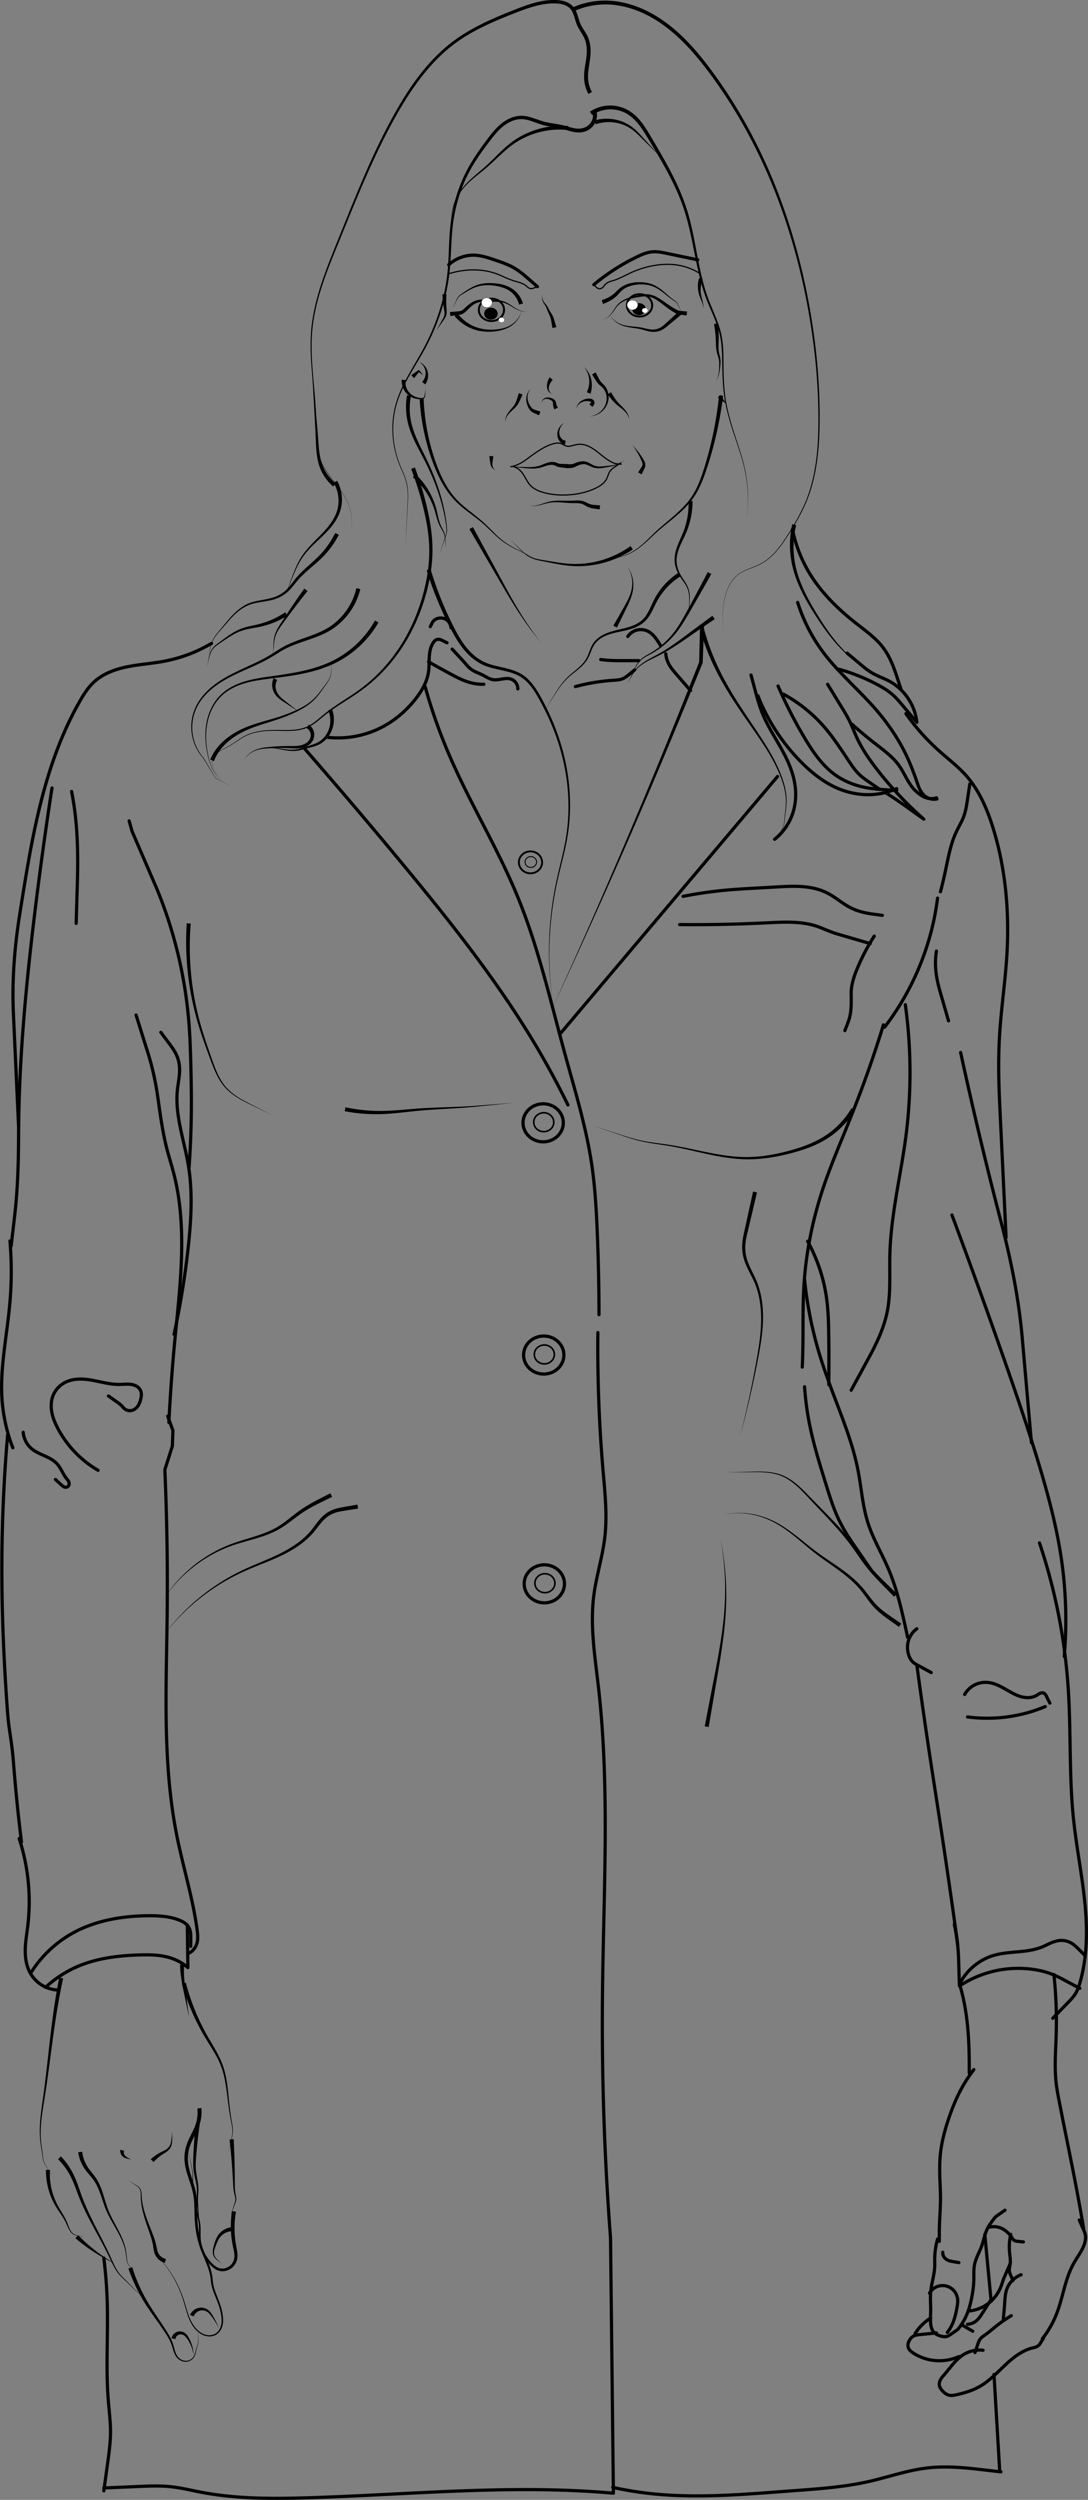 <svg xmlns="http://www.w3.org/2000/svg" viewBox="0 0 435.56 1000"><rect x="0" y="0" width="435.56" height="1000" fill="#808080" stroke="none"/><path d="M238.666 44.127l-1.533.5c.323.984.339 2.098.016 3.098s-.984 1.92-1.855 2.566a5.911 5.911 0 01-3.002 1.145c-1.032.113-2.114-.064-3.195-.322-1.113-.258-2.226-.63-3.404-.936-2.776-.694-5.567-.872-8.133-1.598-1.371-.37-2.743-.92-4.18-1.387-1.403-.468-2.904-.856-4.485-.888-3.001-.032-5.857 1.259-8.132 3.098-2.26 1.808-4.05 4.083-5.729 6.342-2.84 3.76-5.583 7.648-7.842 11.844-3.663 6.825-5.922 14.36-6.825 22.041-.759 6.439-.581 12.893-1.227 19.25-1.097 10.683-4.55 21.074-9.633 30.546-1.936 3.615-4.115 7.1-6.1 10.698-1.984 3.566-3.791 7.294-4.92 11.23-2.324 8.037-1.743 16.83 1.387 24.56.952 2.356 2.114 4.63 2.743 7.084.645 2.436.678 5.002.565 7.535-.307 6.293-.613 12.602-.904 18.911.339-6.309.694-12.602 1.033-18.91.145-2.534.129-5.116-.5-7.585-.63-2.485-1.775-4.776-2.711-7.132-3.05-7.697-3.566-16.426-1.21-24.35 1.145-3.888 2.969-7.55 4.953-11.1 2.017-3.567 4.212-7.036 6.197-10.65 5.18-9.505 8.73-19.96 9.923-30.74.71-6.438.581-12.892 1.372-19.218.952-7.567 3.227-14.974 6.858-21.638 2.242-4.082 4.97-7.89 7.826-11.634 1.694-2.21 3.42-4.405 5.55-6.067s4.712-2.824 7.31-2.76c1.355.033 2.71.404 4.066.856 1.372.452 2.76 1.016 4.228 1.436 2.76.79 5.567.984 8.165 1.662 1.097.29 2.21.678 3.388.968s2.42.484 3.711.387c1.356-.113 2.695-.613 3.809-1.436s1.968-1.984 2.404-3.324a6.539 6.539 0 00.016-4.082z" opacity=".98" fill-rule="evenodd"/><path d="M227.387 52.033l.161-1.613a33.481 33.481 0 00-12.07 1.21c-3.888 1.13-7.583 2.937-10.81 5.373-3.663 2.792-6.68 6.261-10.021 9.295-1.71 1.549-3.518 3.001-5.26 4.55-1.727 1.533-3.389 3.179-4.76 5.05-2.63 3.615-4.083 8.052-4.099 12.49a21.324 21.324 0 014.373-12.28c1.388-1.823 3.066-3.404 4.824-4.889s3.599-2.888 5.374-4.421c3.453-2.985 6.551-6.358 10.182-8.972a32.044 32.044 0 0110.553-4.921c3.76-1 7.713-1.307 11.553-.872z" opacity=".98" fill-rule="evenodd"/><path d="M235.568 37.592l1.404-.775a12.826 12.826 0 01-1.533-5.212c-.13-1.533.048-3.114.29-4.711.226-1.614.533-3.26.662-4.954.177-2.404-.065-4.922-1.065-7.197-.436-.984-.984-1.855-1.533-2.695-.533-.855-1.049-1.662-1.42-2.517-.468-1.065-.758-2.259-1.162-3.485-.403-1.243-.968-2.501-1.92-3.55-.871-.936-1.985-1.565-3.163-1.936-1.161-.372-2.356-.517-3.517-.549-2.953-.113-5.874.355-8.665 1.113-2.824.775-5.551 1.824-8.23 2.889-8.31 3.275-16.652 6.858-23.897 12.199-5.115 3.76-9.569 8.342-13.458 13.312-3.937 5.002-7.31 10.391-10.407 15.926-9.069 16.168-15.797 33.498-22.72 50.635-2.372 5.873-4.76 11.763-6.728 17.798-1.937 6.018-3.437 12.199-3.954 18.492-.468 5.825-.113 11.666.404 17.459.516 5.825 1.178 11.618 1.323 17.443.064 2.888.032 5.776.242 8.649.193 2.84.677 5.696 1.775 8.342 1.258 3.066 3.308 5.744 5.34 8.342 2.034 2.614 4.115 5.244 5.455 8.262 1.678 3.743 2.146 8.02 1.339 12.054.84-4.034.387-8.31-1.275-12.086-1.339-3.034-3.404-5.68-5.421-8.294-2.017-2.63-4.05-5.293-5.293-8.343-1.065-2.63-1.517-5.47-1.71-8.293-.194-2.873-.13-5.745-.194-8.633-.113-5.841-.742-11.65-1.226-17.46s-.807-11.617-.307-17.394c.549-6.26 2.065-12.392 4.034-18.363 1.969-6.002 4.405-11.86 6.81-17.717 7.002-17.12 13.812-34.386 22.929-50.425 3.114-5.486 6.502-10.811 10.407-15.733 3.873-4.889 8.278-9.39 13.313-13.054 7.132-5.195 15.393-8.68 23.687-11.924 2.695-1.049 5.374-2.05 8.117-2.776 2.71-.726 5.486-1.161 8.245-1.048 1.097.048 2.162.177 3.147.516.984.323 1.904.839 2.565 1.565.743.79 1.194 1.888 1.582 3.034.37 1.145.661 2.388 1.194 3.614.435.984.984 1.872 1.516 2.711.533.855 1.033 1.678 1.404 2.517.888 1.969 1.065 4.244.904 6.487-.113 1.581-.42 3.195-.678 4.84-.242 1.63-.435 3.325-.323 5.051.13 2.05.727 4.067 1.71 5.874z" opacity=".98" fill-rule="evenodd"/><path d="M229.42 2.9l.662 1.468a30.238 30.238 0 0111.101-2.566c6.293-.242 12.586 1.5 18.218 4.421 4.905 2.55 9.326 5.97 13.312 9.843 4.002 3.89 7.6 8.23 10.972 12.715 9.392 12.538 17.218 26.221 23.51 40.583 7.665 17.54 13.022 36.08 16.41 54.943 2.599 14.506 4.051 29.222 4.019 43.954-.016 5.373-.226 10.747-.936 16.072-.71 5.276-1.904 10.52-3.857 15.49-1.952 4.922-4.615 9.52-7.454 14.006-1.469 2.308-3.002 4.583-4.793 6.648-1.775 2.017-3.84 3.84-6.228 5.083-1.372.71-2.84 1.242-4.309 1.823-1.436.565-2.888 1.194-4.163 2.114-1.855 1.323-3.292 3.195-4.276 5.244s-1.565 4.293-1.904 6.535c-.63 4.115-.5 8.327.355 12.393a34.683 34.683 0 01-.29-12.376c.355-2.243.936-4.47 1.936-6.503.984-2.033 2.42-3.889 4.26-5.196 1.259-.887 2.695-1.5 4.147-2.065s2.937-1.098 4.34-1.808c2.405-1.258 4.502-3.065 6.293-5.099 1.824-2.065 3.373-4.34 4.857-6.648 2.873-4.47 5.567-9.084 7.552-14.022 1.985-4.986 3.227-10.262 3.953-15.571.743-5.341.985-10.73 1.033-16.12.097-14.764-1.275-29.529-3.808-44.083-3.292-18.928-8.568-37.565-16.184-55.234-6.245-14.458-14.039-28.27-23.446-40.92-3.372-4.551-6.97-8.956-11.037-12.942-4.034-3.953-8.552-7.487-13.587-10.133-5.792-3.066-12.327-4.906-18.943-4.696a31.934 31.934 0 00-11.715 2.646zM162.423 152.044l-1.613-.177a7.517 7.517 0 001.13 4.453 7.284 7.284 0 003.436 2.84c.985.388 2.05.549 3.082.549.194 0 .42-.016.646-.065.21-.048.435-.145.613-.29s.323-.355.387-.565c.08-.21.097-.42.113-.613.065-.887.145-1.759.21-2.63-.162.855-.307 1.726-.452 2.598-.048.193-.08.37-.161.532a.8.8 0 01-.323.371c-.13.097-.307.146-.468.178-.177.016-.355 0-.549-.016-.984-.08-1.936-.323-2.775-.759a6.356 6.356 0 01-2.727-2.727 6.074 6.074 0 01-.549-3.679z" opacity=".98" fill-rule="evenodd"/><path d="M236.149 44.692l.903 1.339a13.106 13.106 0 017.02-2.275 13.227 13.227 0 017.132 1.904c1.79 1.08 3.308 2.614 4.63 4.308 1.34 1.71 2.502 3.615 3.647 5.519 2.776 4.598 5.535 9.181 8.036 13.909 2.501 4.712 4.728 9.552 6.374 14.603 1.904 5.809 3.05 11.876 4.26 17.927 1.194 6.035 2.5 12.102 4.695 17.895.904 2.356 1.953 4.63 2.905 6.938.952 2.292 1.823 4.615 2.372 7.02 1.033 4.518.92 9.245 1.033 13.94.08 4.164.322 8.327 1.032 12.426.904 5.357 2.582 10.536 4.309 15.652 1.048 3.13 2.13 6.244 2.969 9.44a58.23 58.23 0 011.662 9.1 55.24 55.24 0 01-.259 13.36c.662-4.405.791-8.907.372-13.36-.275-3.082-.823-6.148-1.582-9.15-.823-3.21-1.872-6.34-2.904-9.471-1.678-5.147-3.308-10.327-4.163-15.636-.662-4.082-.872-8.23-.92-12.36-.049-4.696.097-9.456-.92-14.087-.548-2.469-1.42-4.824-2.356-7.148s-1.952-4.615-2.824-6.939c-2.13-5.728-3.356-11.763-4.518-17.798-1.145-6.067-2.243-12.166-4.114-18.088-1.646-5.131-3.857-10.069-6.326-14.829-2.485-4.792-5.228-9.423-7.955-14.038-1.145-1.937-2.307-3.873-3.695-5.696-1.371-1.808-3.017-3.47-4.986-4.696a14.68 14.68 0 00-7.955-2.194c-2.791.048-5.55.92-7.874 2.485z" opacity=".98" fill-rule="evenodd"/><path d="M237.988 48.177l.484 1.533a16.417 16.417 0 019.698-.242c1.55.436 3.034 1.13 4.373 2.017 1.34.903 2.55 2.033 3.727 3.21 2.792 2.76 5.583 5.503 8.359 8.263a4236.178 4236.178 0 01-7.94-8.682c-1.112-1.226-2.29-2.452-3.662-3.469a16.483 16.483 0 00-4.534-2.388 17.534 17.534 0 00-10.505-.242zM134.928 192.304l-1.388.807c1.985 3.259 2.533 7.438 1.404 11.15-.694 2.34-2.033 4.485-3.599 6.438-1.58 1.952-3.404 3.711-5.195 5.534-1.953 1.985-3.873 4.05-5.406 6.39s-2.614 4.938-3.582 7.536c-.936 2.5-1.872 5.018-2.808 7.535l3.05-7.455c1.049-2.549 2.194-5.082 3.76-7.325 1.581-2.26 3.517-4.228 5.518-6.132 1.84-1.759 3.728-3.485 5.422-5.454 1.694-1.952 3.179-4.18 4.018-6.696 1.355-4.018.92-8.6-1.194-12.328z" opacity=".98" fill-rule="evenodd"/><path d="M133.395 194.627l1.032-1.242a17.44 17.44 0 01-5.776-8.665c-1.114-3.776-1.114-7.875-1.485-11.925-.79-9.117-1.581-18.233-2.388-27.35.516 9.133 1.017 18.266 1.517 27.415.226 4.018.113 8.149 1.13 12.199a18.916 18.916 0 005.97 9.568zM164.521 158.386l-1.581-.29a27.25 27.25 0 00.37 11.133c.646 2.695 1.711 5.277 2.905 7.746s2.534 4.873 3.776 7.293c4.147 8.116 7.31 16.798 8.585 25.85.112.807.193 1.63.129 2.436-.049.791-.275 1.582-.533 2.356-.742 2.243-1.484 4.486-2.227 6.713.791-2.21 1.598-4.438 2.388-6.648.275-.775.533-1.582.614-2.404.08-.84 0-1.662-.097-2.485-1.049-9.117-4.018-17.96-8.004-26.238-1.194-2.484-2.468-4.905-3.582-7.374-1.113-2.452-2.081-4.97-2.646-7.551a26.045 26.045 0 01-.097-10.537z" opacity=".98" fill-rule="evenodd"/><path d="M166.344 189.674l-1.08 1.21c4.033 3.388 7.1 8.003 8.68 13.102.678 2.21 1.13 4.583 2.26 6.68.467.856 1 1.63 1.371 2.485.355.84.5 1.775.597 2.727.097 1.146.21 2.292.307 3.437l-.146-3.453c-.032-.952-.145-1.92-.467-2.84-.34-.903-.856-1.726-1.26-2.565-.983-2.066-1.29-4.39-1.887-6.68a29.385 29.385 0 00-8.375-14.103z" opacity=".98" fill-rule="evenodd"/><path d="M166.102 186.995l-1.516.565a129.777 129.777 0 014.647 14.651c1.484 5.841 2.565 11.812 2.614 17.798.032 5.309-.726 10.602-1.985 15.765-1.888 7.68-4.89 15.087-9.068 21.8-4.293 6.922-9.86 13.07-16.41 17.943-2.373 1.775-4.89 3.372-7.391 5.002-2.501 1.646-5.002 3.308-7.31 5.212-2.162 1.759-4.163 3.711-6.615 4.841-1.76.823-3.712 1.194-5.664 1.34-1.985.16-3.986.096-6.003.08-2.21-.016-4.437.032-6.632.323-2.178.29-4.34.855-6.325 1.823-2.372 1.162-4.405 2.888-6.664 4.18-1.323.758-2.727 1.37-3.986 2.242-.613.452-1.194.952-1.678 1.55s-.839 1.29-1.032 2.032c-.194.84-.146 1.727.08 2.55s.613 1.597 1.097 2.307c.468.678 1.017 1.291 1.63 1.84a9.716 9.716 0 01-1.597-1.856c-.484-.71-.872-1.484-1.081-2.307-.226-.823-.259-1.695-.049-2.518.178-.726.549-1.403 1.017-1.984.484-.597 1.065-1.081 1.678-1.517 1.242-.855 2.662-1.452 3.986-2.195 2.307-1.29 4.356-2.985 6.696-4.114 1.969-.952 4.099-1.469 6.26-1.743 2.18-.274 4.39-.306 6.6-.258 2.001.032 4.018.113 6.035-.032 1.985-.13 3.986-.5 5.825-1.324 2.55-1.161 4.615-3.114 6.745-4.84 2.324-1.856 4.809-3.502 7.326-5.1 2.501-1.613 5.05-3.194 7.47-4.97 6.665-4.856 12.361-11.036 16.782-18.007 4.292-6.76 7.407-14.248 9.391-22.01 1.34-5.228 2.163-10.633 2.163-16.055.016-6.131-1.017-12.23-2.47-18.153a132.76 132.76 0 00-4.566-14.861zM135.638 213.926l-1.436-.726a34.935 34.935 0 01-5.777 8.407c-1.565 1.678-3.324 3.21-5.067 4.792-1.743 1.565-3.485 3.179-5.002 5.018-1.243 1.501-2.275 3.098-3.598 4.39a13.617 13.617 0 01-4.648 2.936c-1.662.63-3.436.936-5.244 1.275-1.79.323-3.614.678-5.34 1.371-2.405 1.017-4.47 2.663-6.278 4.519-1.79 1.839-3.356 3.872-5.002 5.825-1.049 1.242-2.146 2.485-2.904 3.937-.775 1.452-1.146 3.066-1.404 4.68-.226 1.306-.436 2.613-.662 3.92.242-1.307.5-2.598.743-3.905.29-1.597.693-3.195 1.484-4.598.775-1.42 1.888-2.63 2.953-3.84 1.71-1.921 3.308-3.922 5.115-5.713 1.807-1.775 3.857-3.34 6.196-4.244 1.646-.645 3.437-.936 5.228-1.226s3.631-.58 5.406-1.194a14.542 14.542 0 005.034-3.05c1.436-1.355 2.55-2.953 3.76-4.373 1.5-1.742 3.227-3.275 4.986-4.808 1.759-1.517 3.582-3.034 5.244-4.744a35.8 35.8 0 006.213-8.649z" opacity=".98" fill-rule="evenodd"/><path d="M115.064 246.279l-.871-1.356a33.46 33.46 0 01-10.52 4.728c-2.26.581-4.648.92-6.94 1.759-3.356 1.258-6.163 3.47-8.97 5.535-.985.726-2.002 1.484-2.744 2.5s-1.097 2.227-1.355 3.421c-.275 1.324-.565 2.63-.84 3.938.323-1.291.662-2.598 1-3.89.291-1.177.695-2.355 1.437-3.29s1.743-1.63 2.76-2.308c2.904-1.953 5.76-4.034 9.003-5.083 2.195-.726 4.55-.968 6.906-1.469a34.587 34.587 0 0011.134-4.485z" opacity=".98" fill-rule="evenodd"/><path d="M123.116 236.403l-1.29-.968a379.737 379.737 0 00-9.553 14.12c-.823 1.258-1.614 2.581-2.13 4.017-.5 1.452-.63 2.97-.678 4.47a282.582 282.582 0 00-.13 3.695c.098-1.226.21-2.453.324-3.68.129-1.484.355-2.984.903-4.324.549-1.355 1.404-2.581 2.275-3.791 3.324-4.583 6.745-9.101 10.28-13.539z" opacity=".98" fill-rule="evenodd"/><path d="M144.238 235.645l-1.581-.371c-.726 3.292-2.162 6.422-4.131 9.149-1.985 2.743-4.502 5.099-7.406 6.826-2.679 1.597-5.68 2.694-8.698 3.775-3.017 1.065-6.1 2.13-8.971 3.695-1.84 1.017-3.55 2.227-5.293 3.276-2.63 1.598-5.422 2.937-8.23 4.228-2.807 1.307-5.647 2.581-8.39 4.066s-5.39 3.195-7.713 5.309c-2.324 2.097-4.325 4.615-5.615 7.47a18.85 18.85 0 00-1.42 10.602 18.693 18.693 0 004.566 9.617c1.63 2.695 3.26 5.373 4.89 8.052 2.08 1.065 4.179 2.13 6.26 3.179-2.065-1.081-4.13-2.162-6.196-3.26-1.598-2.694-3.195-5.39-4.793-8.1-2.34-2.662-3.872-6.035-4.372-9.536s.032-7.149 1.516-10.344c1.291-2.775 3.276-5.195 5.583-7.212 2.292-2.033 4.922-3.68 7.649-5.115s5.567-2.663 8.407-3.921c2.824-1.275 5.664-2.582 8.358-4.18 1.807-1.049 3.518-2.226 5.309-3.178 2.775-1.469 5.809-2.47 8.859-3.518 3.033-1.033 6.115-2.114 8.971-3.76 3.082-1.775 5.793-4.227 7.923-7.1a26.36 26.36 0 004.518-9.649z" opacity=".98" fill-rule="evenodd"/><path d="M151.515 248.99l-1.387-.791c-3.792 6.793-9.666 12.44-16.653 15.974-3.792 1.92-7.89 3.212-12.085 4.164-4.212.952-8.504 1.58-12.812 2.178-3.583.516-7.197 1.016-10.682 2.098-3.486 1.065-6.874 2.727-9.505 5.292-2.84 2.776-4.663 6.455-5.534 10.295-1.033 4.647-.726 9.52.339 14.135.629 2.71 1.549 5.422 3.291 7.6.791.984 1.727 1.84 2.792 2.517a11.466 11.466 0 01-2.743-2.55c-1.71-2.194-2.582-4.904-3.163-7.615-1-4.615-1.226-9.44-.129-13.99.904-3.776 2.743-7.358 5.535-9.988 2.581-2.453 5.89-4.018 9.326-5.019 3.421-1 7.003-1.436 10.586-1.904 4.324-.532 8.648-1.097 12.94-2 4.244-.904 8.472-2.163 12.41-4.083 7.26-3.534 13.44-9.278 17.474-16.314z" opacity=".98" fill-rule="evenodd"/><path d="M84.148 303.852l1.5.613a17.841 17.841 0 011.727-3.356c2.76-4.26 7.229-7.294 12.021-9.343 3.598-1.533 7.439-2.55 11.215-3.808 3.162-1.049 6.277-2.275 9.23-3.824 1.984-1.05 3.904-2.26 5.534-3.792 1.985-1.872 3.47-4.147 5.018-6.326.614-.855 1.243-1.726 1.646-2.71s.549-2.05.613-3.115l.194-3.001c-.097 1-.177 2-.274 3.001-.097 1.05-.258 2.098-.662 3.05-.42.952-1.065 1.807-1.694 2.646-1.614 2.146-3.147 4.373-5.131 6.132-1.63 1.468-3.534 2.598-5.519 3.582-2.953 1.469-6.05 2.598-9.213 3.55-3.776 1.162-7.649 2.098-11.376 3.566-4.986 1.969-9.747 5.035-12.877 9.553a21.377 21.377 0 00-1.952 3.582z" opacity=".98" fill-rule="evenodd"/><path d="M110.966 272.016l-1.436-.727c-.42.92-.63 1.953-.581 2.953s.322 1.969.79 2.84a8.232 8.232 0 001.791 2.21c.71.614 1.469 1.114 2.227 1.598 1.904 1.227 3.808 2.453 5.712 3.663a1549.65 1549.65 0 00-5.357-4.163c-.694-.548-1.387-1.097-1.968-1.726-.597-.63-1.082-1.324-1.404-2.082-.307-.742-.468-1.565-.42-2.34.033-.79.258-1.565.646-2.226zM123.584 289.862l-.839 1.372a3.365 3.365 0 011.404 4.13c-.258.662-.759 1.275-1.372 1.727-.63.468-1.371.79-2.162.984-1.565.42-3.308.339-5.05.339-2.63-.016-5.26.145-7.875.403-2.13.21-4.34.533-6.245 1.55a9.086 9.086 0 00-3.646 3.55 9.048 9.048 0 013.743-3.357c1.904-.903 4.067-1.097 6.196-1.226 2.598-.13 5.212-.178 7.81-.049 1.71.097 3.518.259 5.325-.113.904-.193 1.807-.532 2.614-1.065.79-.548 1.485-1.29 1.904-2.226a4.807 4.807 0 00.226-3.324 4.841 4.841 0 00-2.033-2.695z" opacity=".98" fill-rule="evenodd"/><path d="M132.895 283.569l-1.501.597c.871 2 1.065 4.308.58 6.454-.596 2.518-2.194 4.873-4.437 6.18-1.533.92-3.372 1.34-5.18 1.92-1.145.372-2.258.775-3.388.985-1.743.323-3.566.177-5.357-.065-1.807-.242-3.598-.58-5.438-.629a16.59 16.59 0 00-3.679.307 16.504 16.504 0 013.68-.162c1.806.13 3.581.533 5.372.856 1.808.322 3.663.548 5.519.29 1.21-.178 2.372-.549 3.501-.855 1.808-.484 3.696-.855 5.438-1.775 2.566-1.388 4.47-3.889 5.244-6.729a11.897 11.897 0 00-.354-7.374zM169.604 159.354l-1.614.065a86.64 86.64 0 005.357 25.753c2.082 5.55 4.825 11.02 9.004 15.28 1.71 1.743 3.615 3.244 5.535 4.696s3.856 2.856 5.648 4.454c2.275 2.017 4.356 4.308 6.744 6.228 2.405 1.936 5.132 3.405 7.907 4.712 2.388 1.13 4.792 2.259 7.18 3.388-2.371-1.178-4.743-2.34-7.115-3.517-2.743-1.372-5.422-2.873-7.762-4.825s-4.357-4.276-6.616-6.358c-1.79-1.645-3.71-3.114-5.599-4.598s-3.727-2.986-5.357-4.712c-4.002-4.212-6.567-9.617-8.52-15.136a85.061 85.061 0 01-4.792-25.43zM288.607 157.966l-1.259 1c.565.485 1.13.953 1.727 1.372.548.404 1.097.775 1.662 1.13a48.576 48.576 0 01-1.097-1.646 29.988 29.988 0 01-1.033-1.856z" opacity=".98" fill-rule="evenodd"/><path d="M289.478 158.321l-1.613-.177c-1 9.81-2.986 19.54-5.922 28.98-1.291 4.099-2.743 8.165-5.132 11.683-1.839 2.727-4.227 5.066-6.712 7.277-2.517 2.227-5.164 4.324-7.632 6.616-2.76 2.581-5.293 5.421-8.44 7.438a21.087 21.087 0 01-12.15 3.34c4.276.243 8.617-.87 12.28-3.13 3.21-2 5.825-4.808 8.616-7.31 2.501-2.242 5.18-4.292 7.745-6.47 2.55-2.178 5.003-4.518 6.955-7.294 2.533-3.582 4.115-7.713 5.47-11.827a149.75 149.75 0 006.535-29.126zM172.347 227.61l-1.549.483a141.191 141.191 0 009.359 22.897c1.533 2.986 3.21 5.938 5.34 8.6 2.147 2.647 4.793 4.97 7.94 6.407 2.5 1.113 5.147 1.63 7.713 2.194 2.55.565 5.099 1.227 7.229 2.55 1.646 1 3.033 2.388 4.243 3.937 1.21 1.565 2.243 3.292 3.212 5.05 2.614 4.712 4.905 9.601 6.712 14.668 4.631 12.844 6.229 26.867 4.066 40.372-.935 5.89-2.581 11.65-3.84 17.524a136.497 136.497 0 00-1.42 49.36 136.058 136.058 0 011.823-49.28c1.291-5.824 2.986-11.585 3.986-17.523 2.291-13.586.807-27.738-3.776-40.76-1.79-5.13-4.05-10.084-6.648-14.845-.968-1.79-2.017-3.566-3.275-5.228-1.243-1.63-2.711-3.114-4.486-4.227-2.324-1.452-4.986-2.162-7.568-2.76s-5.147-1.097-7.455-2.178c-2.904-1.323-5.39-3.55-7.422-6.1-2.017-2.549-3.615-5.437-5.116-8.406a138.84 138.84 0 01-9.068-22.736zM281.862 250.006l-1.614-.048c-.112 4.953-.225 9.907-.355 14.86a2886.015 2886.015 0 01-19.556 48.377 2846.833 2846.833 0 01-39.437 90.539 2831.832 2831.832 0 0040.324-90.168 2778.61 2778.61 0 0020.09-48.457c.177-5.034.37-10.069.548-15.103z" opacity=".98" fill-rule="evenodd"/><path d="M272.277 230.61l-.871-1.355a28.313 28.313 0 00-9.601 10.73c-.71 1.404-1.29 2.824-1.969 4.164-.677 1.323-1.436 2.581-2.452 3.582-1.259 1.258-2.905 2.114-4.631 2.743s-3.566 1.017-5.406 1.452c-1.84.452-3.695.952-5.454 1.791-1.743.823-3.356 2.05-4.453 3.68-.581.887-.985 1.855-1.34 2.807-.37.952-.71 1.904-1.161 2.792-.194.387-.42.758-.662 1.129-.871 1.323-2.065 2.437-3.292 3.502-1.242 1.048-2.55 2.065-3.743 3.21-2.308 2.244-4.067 4.954-5.712 7.697a133.94 133.94 0 00-3.163 5.567 145.293 145.293 0 013.276-5.502c1.694-2.695 3.501-5.373 5.825-7.52 1.194-1.113 2.517-2.08 3.792-3.13 1.258-1.032 2.5-2.162 3.453-3.534.258-.37.5-.758.726-1.161.484-.92.855-1.888 1.226-2.824.387-.936.79-1.856 1.34-2.646 1.016-1.501 2.565-2.582 4.227-3.357 1.678-.758 3.485-1.21 5.325-1.613 1.84-.388 3.711-.759 5.535-1.372 1.84-.613 3.63-1.517 5.082-2.904 1.162-1.114 2.034-2.453 2.744-3.825.742-1.371 1.355-2.791 2.065-4.114a26.96 26.96 0 019.294-9.988z" opacity=".98" fill-rule="evenodd"/><path d="M277.263 200.404l-1.613.032a31.056 31.056 0 01-2.05 12.215c-.726 1.856-1.645 3.695-2.372 5.632-.742 1.936-1.258 4.018-1.161 6.131.129 2.292 1 4.47 2.226 6.358.969 1.5 2.114 2.84 2.808 4.421.339.79.565 1.63.694 2.485.113.855.113 1.743.097 2.614-.049 2.162-.097 4.308-.13 6.455l.34-6.439c.048-.887.08-1.775-.017-2.662a9.557 9.557 0 00-.629-2.598c-.662-1.678-1.791-3.098-2.679-4.583-1.129-1.855-1.887-3.953-1.92-6.083-.048-1.952.533-3.889 1.291-5.744.759-1.84 1.743-3.63 2.55-5.551a32.508 32.508 0 002.565-12.683z" opacity=".98" fill-rule="evenodd"/><path d="M284.767 229.626l-1.42-.774a1102.344 1102.344 0 01-8.294 15.555c-1.517 2.791-3.05 5.567-4.922 8.084a32.911 32.911 0 01-9.923 8.826c-1.275.727-2.614 1.42-3.728 2.437-1.097 1.033-1.856 2.356-2.469 3.711a927.023 927.023 0 00-2.678 5.793 938.81 938.81 0 012.84-5.712c.661-1.323 1.436-2.598 2.517-3.55s2.42-1.598 3.727-2.291c4.002-2.146 7.536-5.132 10.376-8.698 2-2.533 3.614-5.308 5.212-8.052a1207.525 1207.525 0 008.762-15.329z" opacity=".98" fill-rule="evenodd"/><path d="M286.138 247.65l-.936-1.323a1084.401 1084.401 0 00-8.649 6.39c-4.13 3.098-8.229 6.228-12.699 8.73-2.55 1.42-5.26 2.678-7.568 4.534-.71.58-1.371 1.226-1.936 1.936-.58.726-1.033 1.517-1.468 2.324-.597 1.08-1.194 2.162-1.791 3.26.645-1.066 1.274-2.13 1.904-3.196.468-.79.952-1.549 1.533-2.227.58-.693 1.258-1.29 1.968-1.823 2.324-1.759 5.035-2.888 7.665-4.228 4.615-2.372 8.875-5.39 13.102-8.326a1075.66 1075.66 0 018.875-6.05zM281.846 251.604l-1.565.435a96.363 96.363 0 004.518 12.28c1.872 4.147 4.018 8.132 6.374 12.005 3.21 5.292 6.777 10.327 10.294 15.394 4.422 6.373 8.827 12.844 11.425 20.121.855 2.356 1.5 4.809 1.662 7.31.21 3.05-.34 6.115-.614 9.197-.048.565-.096 1.13-.225 1.662-.146.549-.388 1.05-.662 1.55-.904 1.694-1.807 3.404-2.71 5.098.935-1.678 1.87-3.372 2.807-5.05.274-.5.532-1 .677-1.565.162-.549.21-1.114.275-1.679.323-3.065.92-6.131.774-9.23-.129-2.549-.742-5.05-1.565-7.438-2.501-7.39-6.825-14.006-11.15-20.46-3.437-5.116-6.906-10.198-10.004-15.507-2.26-3.873-4.308-7.858-6.083-11.957a92.736 92.736 0 01-4.228-12.166zM318.733 210.053l-1.582-.37a37.908 37.908 0 00-.064 16.216c1.597 7.326 5.276 13.941 9.278 20.154 3.356 5.228 7.02 10.343 11.489 14.683 3.066 2.953 6.6 5.374 10.246 7.52l5.81 3.388c-1.92-1.161-3.825-2.34-5.729-3.517-3.614-2.21-7.068-4.696-10.037-7.681-4.356-4.405-7.858-9.552-11.101-14.829-3.824-6.277-7.342-12.86-8.697-19.96a36.35 36.35 0 01.387-15.604z" opacity=".98" fill-rule="evenodd"/><path d="M319.33 240.986a67.06 67.06 0 0010.133 19.831c6.261 8.375 14.377 15.152 21.22 23.042 4.953 5.729 9.245 12.054 12.44 18.912 1.5 3.227 2.76 6.551 3.921 9.907.355 1.065.71 2.13 1.21 3.13.5.985 1.146 1.937 2.017 2.63a5.875 5.875 0 004.841 1.163M310.1 335.737a22.279 22.279 0 006.922-9.456c1.34-3.502 1.76-7.326 1.388-11.07-.387-3.84-1.614-7.551-3.227-11.053-2.953-6.406-7.229-12.15-9.924-18.685-1.242-3.05-2.13-6.245-2.985-9.44l-1.614-6.002" opacity=".98" stroke-linejoin="round" stroke="#000" stroke-linecap="round" stroke-width="1.291" fill="none"/><path d="M303.42 278.34a78.561 78.561 0 0017.298 26.496c4.453 4.502 9.552 8.504 15.442 10.844 5.018 1.984 10.569 2.71 15.894 1.84a27.84 27.84 0 006.922-2.066" opacity=".98" stroke-linejoin="round" stroke="#000" stroke-linecap="round" stroke-width="1.291" fill="none"/><path d="M311.488 274.42a180.382 180.382 0 0010.601 20.735c3.292 5.534 7.003 11.004 12.215 14.764 3.55 2.55 7.713 4.212 11.99 5.067 2.662.532 5.372.758 8.067.92 1.533.096 3.082.177 4.615.225" opacity=".98" stroke-linejoin="round" stroke="#000" stroke-linecap="round" stroke-width="1.291" fill="none"/><path d="M313.57 277.647a58.802 58.802 0 0116.587 13.36c3.711 4.309 6.761 9.117 9.924 13.83 1.016 1.532 2.065 3.049 3.34 4.372 1.259 1.34 2.743 2.437 4.26 3.47l4.373 3M354.829 317.293c2.92 1.807 5.728 3.76 8.52 5.76l6.454 4.616a144.75 144.75 0 01-18.67-19.832c-3.178-4.098-6.147-8.406-8.293-13.134-.823-1.84-1.55-3.728-2.388-5.551-.855-1.823-1.856-3.566-2.92-5.293l-6.213-10.133" opacity=".98" stroke-linejoin="round" stroke="#000" stroke-linecap="round" stroke-width="1.291" fill="none"/><path d="M341 289.636a185.744 185.744 0 009.682 8.068c3.308 2.582 6.777 5.099 9.214 8.52 2.114 2.953 3.388 6.487 5.76 9.23a15.49 15.49 0 002.534 2.291c1.048.758 2.21 1.372 3.469 1.614 1.065.21 2.194.129 3.227-.226M335.918 267.723a77.034 77.034 0 0115.91 6.455c1.71.936 3.404 1.952 4.905 3.195 1.517 1.242 2.824 2.694 4.083 4.195l6.228 7.374c-.71-6.938-5.099-13.393-11.295-16.604-1.856-.952-3.84-1.662-5.696-2.63s-3.534-2.243-5.131-3.598l-5.777-4.841M251.333 254.589a6.486 6.486 0 013.63-2.55 6.494 6.494 0 014.438.484c1.662.84 2.872 2.356 3.905 3.905.403.613.79 1.227 1.161 1.856M266.533 261.511c.129 1.485.58 2.937 1.29 4.244.695 1.307 1.663 2.469 2.63 3.582l6.003 6.922M207.298 275.565a4.085 4.085 0 00-.743-2.42 4.08 4.08 0 00-2.017-1.5c-1.145-.372-2.388-.226-3.582-.017-1.178.194-2.388.452-3.566.258-1.5-.242-2.791-1.161-4.147-1.855-1.549-.775-3.243-1.275-4.615-2.308-.855-.629-1.565-1.436-2.259-2.226a74.343 74.343 0 00-2.13-2.372l-3.227-3.47M130.99 294.929c7.407.855 15.04-.533 21.671-3.921 5.293-2.695 9.924-6.632 13.603-11.296 2.565-3.243 4.728-6.954 5.308-11.053.275-1.952.178-3.937.29-5.906s.469-3.969 1.55-5.631c.307-.452.662-.887 1.146-1.146.403-.21.855-.274 1.29-.21.452.049.856.243 1.26.436l1.839.92M180.56 251.136c-.048-.727-.274-1.453-.677-2.05a4.242 4.242 0 00-1.614-1.452c-.646-.323-1.388-.468-2.114-.42s-1.452.291-2.05.694a3.002 3.002 0 00-.677.597c-.193.242-.339.517-.484.791l-.678 1.372M170.185 274.646a214.48 214.48 0 009.681 27.43c8.246 19.138 19.25 36.985 27.206 56.251 8.423 20.412 13.296 42.083 19.12 63.382 3.954 14.426 8.375 28.787 10.618 43.567 1.372 9.166 1.92 18.412 2.292 27.674.451 10.972.694 21.96.694 32.95M311.262 310.613l-86.909 102.802" opacity=".98" stroke-linejoin="round" stroke="#000" stroke-linecap="round" stroke-width="1.291" fill="none"/><path d="M122.003 299.544a2386.32 2386.32 0 0138.032 44.712c20.332 24.495 40.276 49.49 56.25 77.001a327.28 327.28 0 0111.07 20.735M273.455 358.553a166.508 166.508 0 0115.442-2.308c6.971-.71 13.99-.968 20.977-1.387 3.68-.21 7.374-.468 11.053-.21 3.68.242 7.358 1.017 10.618 2.76 2.985 1.58 5.55 3.872 8.536 5.47 2.969 1.613 6.325 2.371 9.681 2.823l3.453.452M272.068 369.848c11.617.113 23.22-.113 34.805-.694 7.229-.355 14.716-.807 21.445 1.84 2.226.887 4.389 1.872 6.68 2.55l13.377 3.904" opacity=".98" stroke-linejoin="round" stroke="#000" stroke-linecap="round" stroke-width="1.291" fill="none"/><path d="M349.988 374.463a80.441 80.441 0 00-6.68 12.667c-1.307 3.098-2.42 6.341-2.55 9.681-.016.63 0 1.243 0 1.856.033 2.082.033 4.163-.225 6.212-.194 1.517-.614 2.97-1.146 4.39l-1.162 3M240.49 263.818c2.597.372 5.227.452 7.841.452h7.375M230.356 274.646a78.097 78.097 0 0115.442-2.534c1.033-.064 2.098-.129 3.082-.468 1-.322 1.872-.952 2.679-1.613l2.533-2.066M171.572 264.738a463.265 463.265 0 008.762 4.841c2.518 1.355 5.067 2.695 7.826 3.453 1.808.5 3.68.726 5.535.694M317.248 211.715a54.615 54.615 0 006.923 17.75c4.921 8.068 11.892 14.716 19.363 20.509 3.356 2.614 6.842 5.163 9.52 8.471 2.695 3.308 4.34 7.326 5.696 11.36l2.066 6.228M362.671 285.473a87.246 87.246 0 0013.135 14.764c3.727 3.34 7.761 6.374 11.07 10.134 5.13 5.857 8.277 13.183 10.6 20.605 5.26 16.814 6.713 34.677 5.535 52.249-.678 9.827-2.081 19.605-2.76 29.448-.677 9.827-.483 19.702-.015 29.561l2.533 52.781M384.568 421.015a1681.828 1681.828 0 0016.362 68.465c3.905 14.99 6.938 30.223 8.294 45.65l3.695 41.953" opacity=".98" stroke-linejoin="round" stroke="#000" stroke-linecap="round" stroke-width="1.291" fill="none"/><path d="M381.098 486.027c7.6 20.364 14.99 40.792 22.139 61.317 4.792 13.748 9.472 27.528 13.603 41.486 3.21 10.924 6.083 21.96 7.826 33.208a169.8 169.8 0 011.387 40.566" opacity=".98" stroke-linejoin="round" stroke="#000" stroke-linecap="round" stroke-width="1.291" fill="none"/><path d="M416.146 617.197c6.357 18.895 10.23 38.646 11.521 58.541 1.113 17.282.29 34.66 2.081 51.861 1.146 10.989 3.34 21.849 4.486 32.837 1.13 10.989 1.162 22.268-1.952 32.87-.404 1.338-.855 2.662-1.55 3.872s-1.629 2.275-2.597 3.275l-6.697 6.907" opacity=".98" stroke-linejoin="round" stroke="#000" stroke-linecap="round" stroke-width="1.291" fill="none"/><path d="M384.1 793.757c2.694-5.486 7.745-9.762 13.602-11.521 3.195-.952 6.535-1.178 9.86-1.485 3.307-.29 6.664-.693 9.73-1.968 1.242-.517 2.42-1.162 3.662-1.678 1.243-.5 2.55-.872 3.905-.904 1.34-.016 2.679.323 3.857.968s2.162 1.581 3.098 2.534l2.307 2.307M386.181 677.82a9.706 9.706 0 013.695-3.663 9.702 9.702 0 015.067-1.178c2.098.08 4.115.871 5.987 1.84 2.29 1.194 4.42 2.678 6.841 3.566 1.21.435 2.501.71 3.776.693 1.291-.016 2.598-.338 3.68-1.032.306-.21.612-.436.951-.613.323-.178.694-.29 1.081-.275.371.016.742.162 1.017.42s.468.597.63.936l1.387 2.759M387.327 686.808c3.518.468 7.068.613 10.601.451a59.972 59.972 0 0020.525-4.598M84.664 257.364a58.452 58.452 0 01-18.895 7.132c-4.89.936-9.875 1.227-14.732 2.21-4.873.985-9.747 2.728-13.393 6.1-2.405 2.21-4.163 5.002-5.76 7.826-14.685 25.753-19.332 55.798-23.979 85.07-2.098 13.182-3.146 26.543-2.533 39.871l2.065 44.955" opacity=".98" stroke-linejoin="round" stroke="#000" stroke-linecap="round" stroke-width="1.291" fill="none"/><path d="M20.814 315.212a1572.13 1572.13 0 00-7.148 52.103c-3.47 28.85-6.132 57.847-6.229 86.908-.032 10.844-.339 21.72-1.613 32.498l-1.372 11.747M28.656 316.6c2.469 12.263 2.679 24.849 2.291 37.338l-.452 15.442M3.984 496.403a143.62 143.62 0 010 24.43c-.613 7.18-1.759 14.28-2.533 21.444-.614 5.503-1 11.054-.694 16.588a66.692 66.692 0 004.373 20.283M3.064 573.856a628.423 628.423 0 00-2.307 56.476c.064 17.378.855 34.757 2.081 52.087.13 1.855.259 3.695.452 5.534.436 4.018 1.146 7.988 1.614 11.99.29 2.533.484 5.066.694 7.615.79 9.779 1.79 19.541 3 29.271M7.68 735.441a81.55 81.55 0 013.452 34.806c-.37 3.114-.92 6.196-1.016 9.326-.081 3.115.306 6.326 1.71 9.117 1.065 2.146 2.727 3.986 4.744 5.277s4.39 2.017 6.777 2.097" opacity=".98" stroke-linejoin="round" stroke="#000" stroke-linecap="round" stroke-width="1.291" fill="none"/><path d="M12.52 788.916a46.222 46.222 0 0117.056-15.894c9.165-4.954 19.782-6.648 30.19-6.696 4.147 0 8.39.258 12.215 1.855a9.71 9.71 0 011.904 1c.597.42 1.13.937 1.517 1.534.403.597.678 1.29.807 2 .145.694.161 1.42.161 2.147v3.695" opacity=".98" stroke-linejoin="round" stroke="#000" stroke-linecap="round" stroke-width="1.291" fill="none"/><path d="M18.28 794.919a45.454 45.454 0 0113.361-8.536c7.697-3.163 16.12-4.147 24.446-4.373 4.518-.13 9.15-.016 13.36 1.614a19.55 19.55 0 015.761 3.453l-.226-17.056" opacity=".98" stroke-linejoin="round" stroke="#000" stroke-linecap="round" stroke-width="1.291" fill="none"/><path d="M75.676 781.316a6.623 6.623 0 003.002-3.453c.693-1.904.5-4.002.225-6.003-1.71-12.618-5.566-24.849-8.068-37.338-5.809-28.948-4.26-58.768-3.92-88.28.225-19.444-.081-38.904-.92-58.332l3-9.44.227-6.228-2.082-5.76M39.257 588.152c-6.825-3.953-12.489-9.859-16.136-16.83-1.065-2.033-1.968-4.163-2.388-6.406-.403-2.243-.323-4.615.533-6.745 1.016-2.468 3.082-4.485 5.534-5.518 3.276-1.388 6.987-1.114 10.489-.452 3.485.645 6.938 1.646 10.488 1.598 1.598-.017 3.195-.243 4.76 0 .775.112 1.55.355 2.227.774s1.242 1.033 1.549 1.759c.226.548.307 1.146.274 1.726-.016.581-.129 1.162-.274 1.727-.177.71-.403 1.388-.742 2.033-.323.63-.775 1.226-1.34 1.662-.58.452-1.29.759-2.033.807s-1.5-.145-2.113-.581c-.517-.355-.904-.871-1.324-1.323-.435-.452-.935-.84-1.436-1.21l-3.92-2.76M9.293 572.936a9.57 9.57 0 003.227 6.454c1.517 1.323 3.437 2.13 5.276 2.953 1.856.84 3.728 1.759 5.083 3.26 1.533 1.71 2.275 3.985 3.695 5.776.34.42.71.823.936 1.323.113.242.178.517.178.775 0 .274-.065.549-.194.774-.129.243-.339.436-.58.55-.243.128-.533.16-.791.128a2.036 2.036 0 01-.759-.274c-.226-.145-.435-.339-.63-.516l-2.532-2.308" opacity=".98" stroke-linejoin="round" stroke="#000" stroke-linecap="round" stroke-width="1.291" fill="none"/><path d="M67.608 569.015a709.343 709.343 0 012.308-32.046c2.146-22.688 5.325-45.956-.468-67.997-.79-3.018-1.743-5.987-2.534-8.988-1.775-6.81-2.71-13.796-3.695-20.751-.839-6.003-2.097-11.957-3.905-17.75l-4.84-15.442" opacity=".98" stroke-linejoin="round" stroke="#000" stroke-linecap="round" stroke-width="1.291" fill="none"/><path d="M69.674 533.741a330.034 330.034 0 005.776-35.725c1.098-10.504 1.695-21.154 0-31.578-1.678-10.31-5.599-20.509-4.389-30.9.371-3.147 1.13-6.31.726-9.456-.193-1.565-.645-3.114-1.355-4.534s-1.646-2.711-2.598-3.986l-3.453-4.615" opacity=".98" stroke-linejoin="round" stroke="#000" stroke-linecap="round" stroke-width="1.291" fill="none"/><path d="M75.676 467.132c.549-7.6.855-15.216.92-22.832.065-6.455-.065-12.91-.226-19.364-.145-5.066-.306-10.15-.694-15.216a178.067 178.067 0 00-12.683-53.7L52.86 332.51l-1.162-4.148M354.135 410.882c9.746-12.715 16.572-27.657 19.831-43.341a111.04 111.04 0 001.372-8.294M376.5 356.713a181.616 181.616 0 002.065-8.761c1.13-5.245 2.05-10.618 4.39-15.443.87-1.823 1.92-3.566 2.678-5.437s1.161-3.857 1.468-5.858l1.146-7.616M374.886 380.45c-.484 2.936-.5 5.921-.129 8.858.355 2.953 1.146 5.81 1.969 8.665l3 10.376M362.43 401.894c2.42 17.395 2.484 35.128.241 52.555-2.098 16.152-6.196 32.11-6.454 48.408-.113 6.858.322 13.764-.79 20.525-1.13 6.761-4.019 13.103-7.278 19.121l-7.39 13.603M353.667 409.962a453.415 453.415 0 01-9.213 26.963c-1.92 5.1-3.938 10.166-5.987 15.217-3.146 7.713-6.374 15.393-9.004 23.284-4.13 12.44-6.777 25.398-7.6 38.5-.548 8.665-.29 17.363-.468 26.044a196.105 196.105 0 01-.226 6.906M322.09 554.718a117.979 117.979 0 002.08 15.442c1.663 8.214 4.212 16.217 6.681 24.204 1.34 4.325 2.71 8.665 4.599 12.78s4.356 7.939 6.922 11.666l6.696 9.682" opacity=".98" stroke-linejoin="round" stroke="#000" stroke-linecap="round" stroke-width="1.291" fill="none"/><path d="M322.09 511.845a156.768 156.768 0 006.002 29.964c1.63 5.374 3.55 10.65 5.534 15.91 3.792 10.053 7.875 20.09 9.908 30.659 1.323 6.922 1.775 14.038 3.92 20.75 2.066 6.488 5.632 12.393 8.295 18.67 2.695 6.358 4.453 13.087 5.986 19.815a301.253 301.253 0 011.614 7.374M239.344 533.048a576.23 576.23 0 002.065 55.104c.775 8.972 1.759 18.024.694 26.963-.92 7.778-3.372 15.297-4.373 23.059-1.581 12.166.452 24.462 1.84 36.645 4.663 41.033 2 82.487 1.613 123.779-.306 32.223.775 64.463 3.227 96.59l1.146 101.883" opacity=".98" stroke-linejoin="round" stroke="#000" stroke-linecap="round" stroke-width="1.291" fill="none"/><path d="M211.106 124.807a9.865 9.865 0 01-3.776-1c-.92-.452-1.759-1.066-2.614-1.63-.872-.581-1.759-1.146-2.76-1.517-1.774-.646-3.678-.63-5.486-.726-1-.049-2.017-.145-3.065-.145-1.033.016-2.098.129-3.13.5-1.76.677-3.131 1.968-4.406 3.13-.387.355-.775.678-1.162.84-.37.177-.839.241-1.34.29-1.08.096-2.161.177-3.242.274l.177 1.597c1.065-.145 2.146-.274 3.211-.42.581-.064 1.21-.209 1.807-.515s1.05-.727 1.453-1.13c1.258-1.21 2.42-2.485 3.888-3.098.84-.355 1.791-.5 2.76-.565 1-.048 2 0 3.033 0 1.84.016 3.663-.097 5.341.436.952.29 1.856.807 2.727 1.323.888.532 1.775 1.097 2.743 1.533a9.827 9.827 0 003.84.823zM241.07 127.808a5.54 5.54 0 002.453-1c.855-.613 1.5-1.453 2.114-2.308s1.178-1.726 1.904-2.436c.968-.968 2.21-1.646 3.501-2.13 1.291-.468 2.663-.743 4.05-1 1.582-.275 3.195-.533 4.68-.243 2.017.371 3.76 1.71 5.486 3.018 1.614 1.242 3.243 2.517 5.1 3.517.322.162.677.34 1.064.468.403.113.79.178 1.146.226.774.08 1.533.178 2.307.275l.162-1.614a103.04 103.04 0 01-2.308-.178c-.339-.032-.63-.064-.887-.129s-.533-.193-.823-.339c-1.76-.839-3.389-2-5.05-3.178-1.776-1.275-3.744-2.598-6.036-2.97-1.71-.241-3.404.081-4.986.452-1.387.307-2.775.646-4.098 1.195s-2.598 1.307-3.566 2.372c-.727.774-1.275 1.694-1.84 2.565-.565.855-1.178 1.71-1.985 2.356a5.457 5.457 0 01-2.388 1.081z" opacity=".98" fill-rule="evenodd"/><path d="M244.072 125.969a9.675 9.675 0 004.55 4.05c1.275.548 2.646.823 4.002 1.032 1.371.21 2.743.355 4.05.678.855.21 1.71.5 2.63.726.904.226 1.856.355 2.84.307a7.312 7.312 0 002.824-.775c.871-.435 1.63-1.032 2.34-1.63 1.79-1.484 3.598-2.985 5.405-4.47l-1.049-1.225c-1.743 1.58-3.47 3.162-5.196 4.744-.661.613-1.307 1.194-2.033 1.597-.726.42-1.549.678-2.372.775-.839.096-1.71.016-2.582-.162-.87-.161-1.742-.403-2.662-.58-1.388-.275-2.76-.356-4.13-.5-1.356-.13-2.696-.324-3.954-.792a9.562 9.562 0 01-4.663-3.775zM208.798 124.355c-.58 2.065-1.855 3.921-3.566 5.164-2.017 1.5-4.566 2.13-7.067 2.307-2.598.177-5.228-.097-7.633-.984a15.505 15.505 0 01-4.373-2.437 16.771 16.771 0 01-2.904-2.953l-1.259 1.017a17.622 17.622 0 003.34 3.05 17.407 17.407 0 004.841 2.404c2.614.807 5.374.952 8.052.63 2.582-.307 5.196-1.114 7.213-2.776a9.834 9.834 0 003.356-5.422zM217.092 118.014a4.243 4.243 0 00.323 2.84c.274.564.661 1.064.952 1.565.403.71.645 1.533 1 2.356.307.661.63 1.29.872 1.92.226.613.355 1.274.484 1.952.145.855.274 1.71.42 2.566l1.58-.355c-.241-.84-.483-1.662-.726-2.501-.193-.71-.435-1.42-.774-2.098-.355-.678-.758-1.275-1.113-1.856-.404-.726-.759-1.549-1.291-2.275-.371-.516-.807-.936-1.114-1.436a4.046 4.046 0 01-.613-2.678zM212.364 155.578a5.613 5.613 0 00-1.581 2.985c-.307 1.614.097 3.324.92 4.793.21.37.468.758.839 1.097.387.339.807.565 1.194.742.678.307 1.355.63 2.033.936l.58-1.5-2.13-.678c-.354-.113-.677-.226-.935-.404s-.484-.451-.71-.742c-.871-1.21-1.468-2.678-1.371-4.195a5.477 5.477 0 011.161-3.034zM236.004 166.535c2.307-.033 4.614-1.195 6.067-3.082a7.84 7.84 0 001.597-4.406c.049-1.807-.58-3.646-1.84-5.018-.435-.468-.887-.855-1.226-1.258-.339-.372-.613-.84-.871-1.34l-1.307-2.469-1.404.807c.5.79.984 1.582 1.468 2.372.323.517.694 1.049 1.162 1.517s.952.823 1.356 1.178c1.113 1.049 1.79 2.614 1.84 4.211.064 1.42-.356 2.889-1.163 4.115-1.242 1.872-3.388 3.179-5.68 3.373zM216.866 161.113c.113-.597.5-1.114 1-1.356.404-.21.856-.242 1.292-.193.42.064.839.226 1.242.435.258.146.5.29.678.485.161.177.29.387.306.564.033.162-.016.42 0 .79.033.388.113.743.226 1.066.097.274.178.565.275.839l1.484-.645c-.145-.259-.274-.517-.42-.775-.112-.226-.225-.436-.258-.63-.048-.225-.08-.564-.193-.967a2.157 2.157 0 00-.791-1 3.012 3.012 0 00-1-.485c-.484-.161-1-.258-1.533-.242s-1.05.178-1.469.484c-.532.403-.839 1.033-.839 1.63z" opacity=".98" fill-rule="evenodd"/><path d="M230.695 163.42a4.51 4.51 0 011.872-2.34c.952-.58 2.113-.742 3.162-.596.242.048.452.096.597.177s.275.178.307.258c.016.049.016.08.016.097-.016.016-.016.032-.032.032l-.033.033c-.016.032-.064.064-.129.145-.177.177-.339.355-.516.548l1.259 1c.145-.209.274-.403.42-.612.064-.097.144-.21.225-.371.097-.178.145-.355.161-.565s0-.404-.064-.597a1.492 1.492 0 00-.274-.468c-.275-.323-.597-.517-.936-.613s-.646-.113-.936-.113c-1.291.016-2.566.451-3.518 1.258a4.648 4.648 0 00-1.581 2.727zM220.9 157.547a2.698 2.698 0 01-1.145-1.695c-.146-.661.016-1.355.258-1.984a5.307 5.307 0 011.29-1.92l-1.258-1.017a6.492 6.492 0 00-1.017 2.679c-.129.806-.08 1.662.243 2.404a2.965 2.965 0 001.63 1.533zM233.809 146.832c1.146 1.388 1.856 3.082 2.033 4.793a9.547 9.547 0 01-.08 2.63 9.776 9.776 0 01-.856 2.646l1.5.597c.324-1.016.501-2.081.517-3.13a10.234 10.234 0 00-.306-2.888c-.484-1.808-1.485-3.453-2.808-4.648zM203.602 186.479c2.147.322 4.293.58 6.455.79 2 .194 4.066.323 6.115-.161 1.065-.258 2.05-.678 3.034-.92.968-.242 1.969-.355 2.775-.032.404.145.872.436 1.501.63.468.128.904.177 1.29.209.388.048.76.08 1.13.13.468.047.92.096 1.388.16l.13-1.613c-.469-.016-.92-.049-1.389-.065-.403-.032-.79-.032-1.177-.048-.372-.016-.727-.016-1.017-.097-.403-.08-.871-.339-1.485-.516-1.194-.307-2.404-.13-3.453.242-1.048.339-1.984.807-2.953 1.113-1.839.581-3.856.581-5.873.533a125.115 125.115 0 01-6.47-.355z" opacity=".98" fill-rule="evenodd"/><path d="M250.058 184.058c-.92.71-1.952 1.259-3.034 1.614-1.484.484-3.05.597-4.614.758-1.501.162-3.018.34-4.325-.129-.678-.226-1.307-.613-2-.984-.695-.387-1.47-.726-2.373-.79a5.611 5.611 0 00-1.29.08 9.728 9.728 0 00-2.002.565c-.451.177-.855.37-1.21.451-.339.097-.742.097-1.162.081s-.855-.016-1.274-.032v1.613l1.274-.048c.485 0 1.033-.065 1.566-.226.532-.177.968-.42 1.355-.613a8.428 8.428 0 011.694-.597c.355-.08.694-.145 1-.145.63 0 1.308.258 1.986.548.677.307 1.387.678 2.178.904 1.597.403 3.179.129 4.663-.13 1.55-.257 3.13-.5 4.615-1.08a9.987 9.987 0 002.953-1.84zM225.854 169.18c-.758.404-1.42 1.001-1.904 1.744-.758 1.161-1.065 2.662-.662 4.082a4.16 4.16 0 001.227 1.985 4.021 4.021 0 001.678.839l.242-1.598a2.296 2.296 0 01-1.097-.339c-.436-.258-.807-.71-1.065-1.242-.5-1.033-.484-2.372.032-3.518a5.056 5.056 0 011.549-1.952zM211.912 202.373c.92.113 1.856.096 2.776-.033 1.823-.258 3.566-.936 5.325-1.226 1.5-.258 3.017-.226 4.534-.13 1.533.098 3.082.26 4.663.275 1.453.032 2.889-.08 4.034.42.662.274 1.307.742 2.114 1.113.823.387 1.678.565 2.517.678l2.179.29.177-1.613c-.726-.049-1.468-.113-2.194-.162-.759-.064-1.501-.161-2.146-.435-.662-.259-1.372-.71-2.211-1-1.55-.517-3.082-.34-4.486-.275-1.517.064-3.066 0-4.615-.016-1.549 0-3.114.048-4.647.403-1.823.404-3.485 1.178-5.276 1.533-.904.178-1.824.242-2.744.178zM251.333 226.932c1.484 2.388 2.033 5.276 1.662 8.003s-1.678 5.228-3.066 7.648c-1.452 2.582-2.92 5.148-4.39 7.713l1.42.759c1.308-2.663 2.615-5.309 3.906-7.971 1.258-2.534 2.436-5.228 2.662-8.1.21-2.857-.565-5.777-2.194-8.052zM216.511 256.896c-5.502-6.825-9.988-14.393-14.167-22.09-4.34-7.987-8.681-15.959-13.022-23.946l-1.404.79c4.583 7.843 9.15 15.701 13.732 23.543 4.421 7.584 9.15 15.055 14.861 21.703zM253.172 178.056c1.517 2 2.776 4.163 3.728 6.438.193.468.355.92.322 1.307a1.716 1.716 0 01-.145.565c-.064.193-.193.37-.339.597-.42.661-.855 1.339-1.274 2l1.403.791c.34-.726.694-1.436 1.033-2.146.113-.242.242-.532.339-.839.097-.323.129-.662.113-1-.065-.662-.339-1.227-.613-1.695a30.343 30.343 0 00-4.567-6.018zM198.31 187.98c-.565-.34-.936-.872-1.097-1.437s-.081-1.178-.017-1.79c.097-.775.21-1.55.307-2.308h-1.614c.097.758.194 1.533.307 2.307.065.646.194 1.372.549 1.985.37.613.936 1.065 1.565 1.242zM202.23 168.842c.082-.888.372-1.727.824-2.453.468-.758 1.097-1.371 1.759-1.984s1.355-1.21 1.968-1.953c.694-.871 1.194-1.856 1.614-2.824.274-.597.548-1.194.807-1.807l-1.501-.565-.58 1.888c-.307.968-.63 1.904-1.147 2.727-.451.71-1.048 1.388-1.645 2.082-.581.694-1.162 1.436-1.55 2.275a5.69 5.69 0 00-.548 2.614zM252.01 167.922c-.129-1-.467-1.985-1-2.872-.484-.807-1.13-1.517-1.775-2.194-.662-.662-1.34-1.308-1.92-1.985a15.697 15.697 0 01-1.243-1.646 26.72 26.72 0 01-1.436-2.34l-1.371.855c.565.791 1.162 1.55 1.79 2.276.485.548.985 1.08 1.518 1.58.726.646 1.468 1.195 2.194 1.776.71.58 1.388 1.178 1.953 1.888a7.178 7.178 0 011.29 2.662zM65.769 653.842c8.278-10.763 19.202-19.428 31.497-25.043 4.938-2.26 10.117-4.034 15.087-6.39s9.779-5.373 13.361-9.666c.871-1.032 1.646-2.113 2.469-3.114.807-1 1.662-1.936 2.646-2.695a11.175 11.175 0 013.26-1.758c1.161-.42 2.42-.63 3.71-.84l5.552-.87-.275-1.598-5.518.968c-1.307.226-2.646.484-3.97.968a12.92 12.92 0 00-3.614 2.05c-1.097.87-2.001 1.903-2.824 2.952-.839 1.065-1.581 2.146-2.404 3.147-3.324 4.163-7.955 7.164-12.812 9.584-4.873 2.405-10.02 4.276-14.974 6.632-12.296 5.874-23.107 14.78-31.191 25.673zM65.3 640.013c3.276-5.034 7.407-9.504 12.119-13.2s10.02-6.631 15.668-8.6c3.163-1.097 6.438-1.904 9.682-2.888 3.227-.984 6.438-2.13 9.39-3.873 2.825-1.694 5.31-3.808 7.907-5.647 2.582-1.84 5.39-3.356 8.278-4.76a410.16 410.16 0 014.631-2.26l-.726-1.452c-1.533.791-3.05 1.566-4.583 2.356-2.888 1.485-5.744 3.098-8.374 5.05-2.63 1.937-5.035 4.083-7.713 5.745-2.792 1.743-5.906 2.92-9.085 3.954-3.195 1.032-6.47 1.92-9.649 3.098-5.68 2.114-10.973 5.18-15.652 8.987-4.663 3.825-8.713 8.391-11.892 13.49zM289.817 588.83c3.082.097 6.148.129 9.23.097 2.34-.033 4.695-.097 7.02.064 2.307.161 4.614.565 6.728 1.42 2.259.92 4.276 2.34 6.115 3.97 1.856 1.63 3.534 3.469 5.245 5.292 5.792 6.213 11.876 12.199 16.845 19.008 1.856 2.55 3.583 5.228 5.535 7.762 1.969 2.55 4.147 4.905 6.39 7.18 1.662 1.71 3.34 3.405 5.018 5.115l1.146-1.145c-1.71-1.678-3.42-3.34-5.115-5.019-2.26-2.21-4.454-4.485-6.406-6.938s-3.728-5.083-5.648-7.632c-5.163-6.826-11.376-12.7-17.265-18.799-1.743-1.79-3.47-3.614-5.39-5.244-1.888-1.614-3.985-3.034-6.309-3.937-2.194-.84-4.534-1.194-6.874-1.323s-4.695-.016-7.035.048c-3.082.097-6.148.13-9.23.08zM289.817 605.902a28.528 28.528 0 019.214-.388c4.018.5 7.906 1.84 11.44 3.792 2.92 1.598 5.6 3.615 8.181 5.713 2.614 2.113 5.148 4.34 7.81 6.405 3.163 2.42 6.487 4.615 9.65 6.955 3.146 2.34 6.147 4.873 8.568 7.874 1.58 1.97 2.969 4.147 4.711 6.132 1.743 2.001 3.808 3.647 5.922 5.164 1.533 1.08 3.05 2.178 4.583 3.26l.92-1.308c-1.533-1.065-3.082-2.13-4.632-3.195-2.097-1.436-4.114-2.985-5.776-4.824-1.694-1.84-3.114-4.002-4.793-6.003-2.581-3.082-5.696-5.6-8.907-7.907-3.243-2.307-6.6-4.421-9.762-6.777-2.695-1.985-5.26-4.163-7.923-6.228-2.646-2.066-5.373-4.05-8.358-5.616-3.615-1.904-7.568-3.195-11.618-3.598a28.614 28.614 0 00-9.23.549zM288.446 615.583a112.257 112.257 0 011.532 28.561c-.774 10.505-2.936 20.864-4.937 31.255-.984 5.051-1.953 10.118-2.92 15.184l1.58.29c.872-5.082 1.743-10.165 2.598-15.248 1.792-10.407 3.728-20.864 4.293-31.449.5-9.585-.226-19.218-2.146-28.593zM296.272 574.55a403.19 403.19 0 007.164-30.853c1.016-5.212 1.92-10.488 2.033-15.829.113-5.357-.597-10.795-2.727-15.765-.694-1.581-1.484-3.098-2.194-4.615s-1.356-3.05-1.743-4.63a16.006 16.006 0 01-.42-4.874c.097-1.614.468-3.243.856-4.89 1.274-5.372 2.549-10.746 3.808-16.103l-1.566-.371c-1.194 5.39-2.372 10.779-3.566 16.168-.355 1.662-.71 3.373-.79 5.132a17.318 17.318 0 00.532 5.228c.436 1.694 1.146 3.275 1.888 4.808.759 1.55 1.565 3.034 2.26 4.55 2.145 4.76 2.92 10.085 2.887 15.346-.016 5.276-.839 10.537-1.758 15.765a407.516 407.516 0 01-6.664 30.932zM73.708 785.947l-1.614-.048c.048 3.501.63 6.906 1.323 10.246.759 3.582 1.5 7.164 2.26 10.763-.485-3.63-.953-7.278-1.437-10.908-.436-3.356-.742-6.745-.532-10.053z" opacity=".98" fill-rule="evenodd"/><path d="M74.385 793.095l-1.565.42a89.613 89.613 0 009.295 21.51c2.259 3.775 4.776 7.357 6.325 11.375.92 2.372 1.468 4.89 1.888 7.407.42 2.549.694 5.13 1.032 7.696.323 2.55.727 5.1 1.243 7.617.194 1.016.403 2.049.436 3.082s-.146 2.065-.372 3.098c-.435 2-.887 4.001-1.323 6.002.484-1.984.968-3.985 1.453-5.97.258-1.033.451-2.065.451-3.13s-.193-2.114-.387-3.147c-.436-2.517-.774-5.05-1.065-7.6-.274-2.566-.484-5.164-.839-7.73-.371-2.565-.887-5.13-1.775-7.6-1.5-4.178-3.97-7.874-6.115-11.666a87.768 87.768 0 01-8.682-21.364z" opacity=".98" fill-rule="evenodd"/><path d="M93.539 855.703l-1.614.13a323.319 323.319 0 011.372 17.232c.08 1.63.161 3.292.597 4.89.145.548.306 1.048.339 1.565s-.097 1.049-.259 1.565c-.564 1.775-1.129 3.566-1.71 5.341.662-1.743 1.323-3.501 1.985-5.244.21-.533.37-1.081.355-1.662 0-.581-.145-1.146-.258-1.678-.34-1.55-.323-3.163-.34-4.793 0-5.776-.16-11.553-.467-17.346z" opacity=".98" fill-rule="evenodd"/><path d="M94.459 884.716l-1.598-.259a40.11 40.11 0 00.371 14.087c.21 1.017.452 1.969.549 2.92s.064 1.905-.226 2.744a4.73 4.73 0 01-1.226 1.856c-.565.548-1.259.984-2.001 1.21s-1.55.274-2.308.08c-1.226-.258-2.291-1.145-3.243-2.113-2.324-2.437-3.97-5.583-4.357-8.94-.129-1.145-.113-2.34-.113-3.534.016-1.194 0-2.404-.193-3.614-.29-1.904-1.017-3.679-1.194-5.502-.097-.84-.065-1.679-.097-2.55-.033-.855-.13-1.743-.436-2.565-.274-.743-.71-1.388-.936-2.066-.242-.71-.306-1.468-.29-2.243.016-.758.097-1.533.145-2.307.08-1.565-.097-3.114-.403-4.631-.484-2.308-.969-4.599-1.453-6.906l1.307 6.922c.29 1.517.436 3.066.307 4.599-.048.758-.145 1.533-.178 2.323-.048.775 0 1.582.242 2.34s.662 1.404.904 2.098c.274.774.339 1.613.355 2.452s-.032 1.695.049 2.566c.16 1.936.839 3.743 1.097 5.55.145 1.162.129 2.34.113 3.534-.033 1.178-.081 2.389.032 3.615.339 3.534 1.985 6.89 4.405 9.504.968 1.081 2.178 2.082 3.68 2.485a5.26 5.26 0 002.871-.048 6.05 6.05 0 002.501-1.42 6.267 6.267 0 001.55-2.292c.387-1.065.451-2.194.354-3.26s-.322-2.08-.5-3.065c-.823-4.47-.855-9.1-.08-13.57z" opacity=".98" fill-rule="evenodd"/><path d="M80.63 843.246l-1.614.161a15.23 15.23 0 01-.839 6.794c-.806 2.291-2.226 4.453-3.178 6.922-.791 2.065-1.21 4.276-1.162 6.503.08 2.565.758 5.034 1.533 7.374.758 2.356 1.613 4.647 2.017 7.003.484 2.727.403 5.567.5 8.44.097 2.807.387 5.63.984 8.39.355 1.662.84 3.308 1.42 4.905.726 1.937 1.581 3.792 2.324 5.68.742 1.872 1.387 3.776 1.646 5.728.096.678.145 1.372.242 2.082.226 1.484.693 2.904 1.226 4.276.516 1.372 1.113 2.71 1.614 4.082.5 1.404.903 2.84 1.161 4.309.226 1.355.323 2.727.049 4.018-.275 1.307-.92 2.565-1.969 3.324-.807.597-1.823.903-2.84.887-1.436 0-2.856-.63-4.018-1.533-1.484-1.162-2.598-2.791-3.42-4.518-1.017-2.178-1.614-4.55-2.324-6.874-1.856-5.97-4.696-11.715-8.875-16.362-.613-.661-1.242-1.34-1.63-2.162a4.427 4.427 0 01-.387-1.29 9.41 9.41 0 01-.08-1.356c0-.759-.017-1.533-.017-2.308 0 .775 0 1.55-.016 2.308 0 .451 0 .92.065 1.371s.193.888.387 1.307c.387.823 1 1.517 1.614 2.195 4.114 4.68 6.857 10.424 8.649 16.378.693 2.323 1.242 4.728 2.275 6.954.806 1.791 1.936 3.47 3.485 4.712 1.21.968 2.71 1.646 4.292 1.678 1.114.033 2.243-.29 3.147-.952 1.194-.855 1.936-2.227 2.243-3.63s.21-2.856 0-4.244c-.242-1.517-.646-3.001-1.146-4.438-.484-1.403-1.065-2.759-1.581-4.114-.5-1.356-.936-2.727-1.13-4.131-.08-.662-.129-1.355-.21-2.065-.258-2.066-.887-4.05-1.63-5.955-.742-1.92-1.565-3.792-2.242-5.68a37.66 37.66 0 01-1.34-4.792c-.548-2.695-.79-5.438-.87-8.213-.065-2.824.064-5.712-.42-8.6-.404-2.502-1.243-4.858-1.969-7.197-.726-2.324-1.372-4.68-1.388-7.02-.032-2.016.388-4.05 1.13-5.937.903-2.276 2.34-4.422 3.275-6.923a17.127 17.127 0 001.017-7.487z" opacity=".98" fill-rule="evenodd"/><path d="M66.043 905.192l.371-1.565a4.483 4.483 0 01-3.017-2.291c-.517-.968-.646-2.21-.936-3.502-.355-1.63-.92-3.162-1.517-4.663-.92-2.404-1.904-4.76-2.695-7.197-.79-2.388-1.387-4.873-1.516-7.39-.017-.452-.033-.92-.097-1.372a4.556 4.556 0 00-.371-1.371c-.21-.436-.5-.807-.84-1.13-.354-.322-.758-.564-1.145-.79a712.595 712.595 0 00-3.034-1.775c.985.629 1.969 1.258 2.953 1.904.387.242.759.5 1.081.807.307.322.565.693.743 1.097.161.403.258.839.29 1.29.048.436.032.888.032 1.356.033 2.566.517 5.115 1.21 7.584.71 2.501 1.598 4.921 2.42 7.342.501 1.517.985 3.033 1.26 4.55.193 1.21.306 2.566.887 3.873a5.999 5.999 0 003.921 3.243zM49.713 860.35l-1.565-.403a3.045 3.045 0 00.872 2.582c.322.306.677.516 1.048.677s.743.258 1.098.34c.42.096.823.193 1.226.29-.355-.21-.726-.42-1.081-.614-.323-.193-.63-.37-.904-.597a2.376 2.376 0 01-.613-.726 1.867 1.867 0 01-.242-.806c0-.259.048-.533.161-.743zM60.347 863.739l1.146 1.13a17.41 17.41 0 013.614-3.083c.484-.322 1-.613 1.5-.968.501-.37.985-.79 1.356-1.307a4.644 4.644 0 00.79-1.694c.146-.613.162-1.21.178-1.807.017-1.081.033-2.146.065-3.228-.145 1.065-.274 2.13-.403 3.212-.081.58-.162 1.145-.34 1.678-.193.516-.483 1-.838 1.387-.372.404-.807.726-1.291 1s-1.017.501-1.55.775a18.41 18.41 0 00-4.227 2.905zM32.9 860.738l-1.598.21a15.74 15.74 0 002.517 6.502c1.195 1.759 2.663 3.195 3.776 4.792 1.194 1.727 2.001 3.744 2.727 5.793.726 2.066 1.356 4.196 2.227 6.245 1.21 2.808 2.824 5.373 4.276 7.987s2.792 5.325 3.356 8.246c.21 1.145.307 2.307.5 3.453.114.661.275 1.34.646 1.92.194.274.42.533.678.758.258.21.548.388.823.565.629.371 1.242.742 1.871 1.114-.613-.388-1.226-.775-1.823-1.178a4.888 4.888 0 01-.807-.581 2.87 2.87 0 01-.629-.759c-.339-.548-.484-1.21-.565-1.871-.161-1.146-.226-2.308-.42-3.47-.483-2.985-1.742-5.792-3.13-8.471s-2.92-5.26-4.001-8.02c-.791-2.033-1.356-4.147-2.034-6.277-.661-2.097-1.452-4.211-2.678-6.131-1.146-1.775-2.582-3.244-3.615-4.89a14.256 14.256 0 01-2.097-5.937z" opacity=".98" fill-rule="evenodd"/><path d="M52.924 906.919l-1.532.516a68.237 68.237 0 006.47 13.651c2.517 4.034 5.422 7.762 8.02 11.666 1.097 1.662 2.146 3.34 2.791 5.196.29.79.5 1.646.775 2.485.29.84.63 1.678 1.178 2.388.564.759 1.323 1.356 2.21 1.678a4.343 4.343 0 002.679.081 4.104 4.104 0 002.13-1.581c.339-.533.548-1.146.71-1.743.145-.597.258-1.194.403-1.775.21-.726.468-1.42.613-2.162.13-.742.097-1.5.033-2.26-.097-.919-.178-1.839-.275-2.758l.194 2.775c.048.742.065 1.485-.097 2.21-.145.727-.436 1.42-.645 2.13-.178.598-.307 1.195-.468 1.776-.178.58-.387 1.145-.726 1.63a3.652 3.652 0 01-1.985 1.403c-.79.21-1.662.162-2.42-.145-.775-.307-1.453-.871-1.937-1.55s-.79-1.467-1.032-2.274c-.243-.823-.436-1.678-.71-2.517-.63-1.953-1.662-3.728-2.744-5.422-2.517-4.018-5.308-7.81-7.664-11.844a66.324 66.324 0 01-5.97-13.554z" opacity=".98" fill-rule="evenodd"/><path d="M24.38 862.577l-1.146 1.146a27.198 27.198 0 014.793 6.438c1.516 2.84 2.517 6.003 3.76 9.1 1.758 4.39 3.937 8.553 6.18 12.667 2.016 3.712 4.066 7.407 5.89 11.215 1.145 2.388 2.226 4.905 4.033 6.906.952 1.065 2.033 1.985 3.034 2.97 2.259 2.21 4.518 4.404 6.777 6.599-2.21-2.243-4.405-4.502-6.616-6.761-.984-1.017-2.033-1.953-2.953-3.018-1.71-2-2.71-4.485-3.808-6.922-1.727-3.873-3.695-7.616-5.631-11.376-2.114-4.163-4.196-8.358-5.81-12.699-1.145-3.082-2.081-6.293-3.614-9.327a28.416 28.416 0 00-4.89-6.938zM25.284 791.385l-1.582-.323a262.093 262.093 0 00-1.742 9.956c-1.953 12.602-2.953 25.301-4.696 37.871-.775 5.519-1.694 11.086-1.226 16.669.21 2.404.661 4.76 1 7.148.08.597.161 1.226.355 1.807.194.597.5 1.146.84 1.662a789.53 789.53 0 013.033 4.809c-.969-1.614-1.953-3.243-2.937-4.873-.323-.517-.613-1.065-.79-1.63-.178-.58-.243-1.194-.323-1.807-.29-2.388-.694-4.76-.856-7.148-.355-5.519.678-11.037 1.55-16.524 2-12.57 3.243-25.253 5.437-37.742.581-3.308 1.227-6.6 1.937-9.875z" opacity=".98" fill-rule="evenodd"/><path d="M20.007 868.015l-1.614-.049c-.064 5.116 1.291 10.198 3.873 14.539 1.34 2.259 2.97 4.276 4.082 6.567.533 1.13.969 2.356 1.71 3.437.324.484.727.936 1.243 1.259.5.306 1.065.452 1.63.58 1.017.194 2.017.404 3.018.614-.985-.258-1.985-.516-2.986-.758-.548-.146-1.097-.323-1.533-.646-.451-.306-.822-.742-1.113-1.226-.645-1.049-1-2.275-1.517-3.47-1.016-2.42-2.565-4.55-3.76-6.793a26.582 26.582 0 01-3.033-14.054z" opacity=".98" fill-rule="evenodd"/><path d="M31.27 894.139l-1.097 1.178a71.286 71.286 0 008.423 6.164 64.64 64.64 0 007.116 3.857 78.105 78.105 0 01-2.485-1.501 63.663 63.663 0 01-4.228-2.937 71.784 71.784 0 01-7.729-6.761zM92.797 892.542l-.13-1.614a7.608 7.608 0 00-4.986 2.727c-1.21 1.533-1.758 3.372-2.194 5.131-.13.484-.242.984-.29 1.5s-.033 1.05.112 1.566c.146.5.388.968.727 1.372.322.403.71.726 1.097 1.032.565.436 1.13.872 1.678 1.307l-1.55-1.452c-.37-.339-.725-.678-.983-1.065a3.363 3.363 0 01-.549-1.29 4.004 4.004 0 01.016-1.388c.097-.468.242-.92.404-1.388.597-1.694 1.242-3.389 2.404-4.567 1.113-1.145 2.694-1.84 4.244-1.871zM76.08 926.024l1.5.58c.323-1.016 1.227-1.92 2.308-2.258s2.42-.097 3.356.645c.436.339.807.79 1.162 1.259a33.248 33.248 0 013.26 5.13 33.988 33.988 0 00-2.744-5.47c-.323-.516-.678-1.048-1.145-1.516a4.701 4.701 0 00-4.164-1.21c-1.532.29-2.872 1.355-3.533 2.84zM68.657 935.399l1.598.258c.032-.58.403-1.21.952-1.55.532-.338 1.307-.419 1.936-.16.678.225 1.226.87 1.743 1.565a14.731 14.731 0 012.63 6.696 15.126 15.126 0 00-1.969-7.116c-.436-.807-1.033-1.613-1.952-2.114-.92-.484-2.05-.516-3.018-.048s-1.694 1.372-1.92 2.469zM79.936 849.878l-1.597-.194a216.15 216.15 0 00-.936 12.506c-.097 2-.145 4.05.113 6.083.177 1.307.468 2.566.742 3.824.258 1.243.5 2.485.549 3.744.032 1-.033 2.05-.049 3.098s.065 2.098.162 3.13c.37 3.84.758 7.665 1.13 11.505-.227-3.84-.469-7.697-.71-11.537a28.125 28.125 0 01-.05-3.082c.05-1.033.162-2.065.162-3.13 0-1.323-.194-2.614-.42-3.89-.225-1.258-.467-2.516-.58-3.759-.194-1.952-.049-3.92.096-5.906.34-4.147.807-8.277 1.388-12.392z" opacity=".98" fill-rule="evenodd"/><path d="M367.044 651.534a9.1 9.1 0 00-3.453 5.067c-.468 1.823-.371 3.76.226 5.535.29.855.694 1.678 1.29 2.355.598.662 1.372 1.146 2.163 1.566l5.535 3.001M367.044 666.057a2377.63 2377.63 0 005.067 35.499c1.371 9.004 2.775 17.975 4.147 26.98a2974.378 2974.378 0 017.148 49.327" opacity=".98" stroke-linejoin="round" stroke="#000" stroke-linecap="round" stroke-width="1.291" fill="none"/><path d="M382.034 769.795a77.033 77.033 0 011.614 11.521c.129 2.066.161 4.147.226 6.229.064 2.307.129 4.615.226 6.906a42.53 42.53 0 0114.99-6.213 42.749 42.749 0 0117.056 0c3.227.646 6.309 1.905 9.214 3.454l6.922 3.679M384.568 795.145c2.856 10.165 3.453 20.799 3.453 31.352v2.76M389.86 827.885a57.476 57.476 0 00-4.84 7.374c-2.292 4.163-4.05 8.616-5.535 13.134-1.372 4.212-2.501 8.52-2.985 12.91-.371 3.372-.355 6.76-.242 10.149.113 3.066.306 6.148.242 9.213-.097 4.228-.468 8.456-.468 12.683v3.228" opacity=".98" stroke-linejoin="round" stroke="#000" stroke-linecap="round" stroke-width="1.291" fill="none"/><path d="M375.338 895.656a30.262 30.262 0 00-1.146 8.068c0 1 .033 2 0 2.985-.145 3.437-1.323 6.745-1.613 10.15-.226 2.533.032 5.066 0 7.6-.033 1.694-.178 3.404 0 5.082.113 1.146.42 2.324 1.145 3.228.42.516.968.92 1.565 1.226.598.29 1.243.484 1.905.613.548.113 1.13.161 1.694.049.548-.113 1.065-.42 1.533-.743l2.985-2.065c1.662-2.001 2.985-4.276 3.921-6.697.726-1.855 1.226-3.808 1.614-5.76.532-2.582.887-5.196.92-7.842.032-1.84-.098-3.712.241-5.519.5-2.759 2.066-5.196 2.986-7.842.758-2.13 1.113-4.421 2.081-6.454.662-1.404 1.614-2.663 2.533-3.921.226-.307.452-.613.727-.888.258-.274.564-.5.887-.726l3.001-2.081" opacity=".98" stroke-linejoin="round" stroke="#000" stroke-linecap="round" stroke-width="1.291" fill="none"/><path d="M395.62 891.04a7.536 7.536 0 015.084.227 9.33 9.33 0 012.759 1.855c.516.485 1 1.017 1.388 1.614.145.226.29.468.435.694a2.9 2.9 0 00.565.613c.21.178.452.307.726.387.258.081.533.113.807.146l2.307.225" opacity=".98" stroke-linejoin="round" stroke="#000" stroke-linecap="round" stroke-width="1.291" fill="none"/><path d="M404.625 893.8a22.652 22.652 0 00-.468 7.148c.145 1.614.468 3.244.226 4.841-.113.742-.323 1.485-.323 2.227 0 .371.065.742.161 1.113.097.355.242.71.404 1.05l.92 2.065" opacity=".98" stroke-linejoin="round" stroke="#000" stroke-linecap="round" stroke-width="1.291" fill="none"/><path d="M408.772 909.936c-2.92 1.097-5.245 3.68-6.003 6.697-.532 2.097-.484 4.292-.694 6.454l-.452 5.067M404.85 926.314a54.39 54.39 0 00-6.002 4.147c-1.452 1.162-2.856 2.388-4.373 3.453-.661.468-1.355.92-1.888 1.533-.532.63-.855 1.388-1.113 2.162l-1.146 3.454" opacity=".98" stroke-linejoin="round" stroke="#000" stroke-linecap="round" stroke-width="1.291" fill="none"/><path d="M393.555 940.143a12.207 12.207 0 00-7.616 1.613c-3.227 1.92-5.373 5.212-7.826 8.068-.532.597-1.065 1.194-1.484 1.872-.404.694-.678 1.485-.597 2.275.08.872.58 1.646 1.162 2.308.726.855 1.662 1.581 2.759 1.84 1.065.241 2.162.015 3.227-.227 3.114-.726 6.212-1.662 8.988-3.227 3.84-2.178 6.906-5.47 10.117-8.487 3.211-3.034 6.81-5.922 11.085-6.955.646-.161 1.324-.29 1.888-.63.29-.177.549-.387.775-.629.21-.258.403-.532.565-.823l1.161-1.839" opacity=".98" stroke-linejoin="round" stroke="#000" stroke-linecap="round" stroke-width="1.291" fill="none"/><path d="M417.292 935.528a39.165 39.165 0 005.76-10.134c2.517-6.518 3.308-13.715 6.696-19.83 1.162-2.114 2.63-4.05 3.68-6.23.629-1.29 1.129-2.694 1.161-4.146 0-.516-.032-1.033-.161-1.533s-.323-.984-.533-1.468l-1.84-4.147M433.895 891.96a855.845 855.845 0 00-3.227-17.975c-2.146-11.23-4.518-22.429-6.68-33.66-.452-2.29-.888-4.582-1.162-6.906-.758-6.503-.193-13.07 0-19.605a174.823 174.823 0 00-.92-23.962M372.11 917.326a5.928 5.928 0 012.276-2.275 5.939 5.939 0 013.098-.774 5.88 5.88 0 013.066.92 5.852 5.852 0 012.162 2.355c.484.92.71 1.953.694 3.002 0 .694-.113 1.387-.226 2.065-.452 2.695-1.065 5.406-2.307 7.842-.452.888-1 1.743-1.614 2.534M383.874 942.676c-4.099 1.823-8.827 2.162-13.135.92a19.027 19.027 0 01-5.083-2.308c-.435-.274-.871-.597-1.242-.968s-.678-.823-.823-1.339c-.145-.452-.145-.952-.049-1.42.081-.468.275-.92.5-1.34.388-.693.937-1.306 1.63-1.71.694-.387 1.501-.516 2.292-.597l6.922-.694M387.795 924.459a15.34 15.34 0 008.1-3.228 15.53 15.53 0 005.035-7.132c.37-1.08.693-2.178 1.145-3.227l2.308-5.309M366.35 933.462a19.842 19.842 0 012.776-3.469 19.79 19.79 0 013.453-2.759M385.487 930.235l3.921 2.292" opacity=".98" stroke-linejoin="round" stroke="#000" stroke-linecap="round" stroke-width="1.291" fill="none"/><path d="M387.327 929.767a6.06 6.06 0 003.42-1.307c.969-.758 1.679-1.79 2.34-2.84l3.228-5.066M377.42 900.948a3.118 3.118 0 001.162 2.63c.387.323.838.55 1.306.727.468.161.952.242 1.452.339l2.534.451M245.33 995.005a142.982 142.982 0 0015.684 2.534c18.524 1.936 37.21.225 55.782-1.146 10.666-.79 21.397-1.485 31.805-3.921 6.922-1.63 13.683-3.921 20.718-4.986 7.02-1.065 14.184-.662 21.235.145l10.15 1.146M397.928 949.824l2.308 38.953M396.783 920.554l-2.534-26.754M245.556 997.313a381.401 381.401 0 00-13.586-.92c-36.177-1.791-72.387 1.662-108.58 2.76-14.49.435-29.109.483-43.34-2.308-3.648-.71-7.278-1.582-10.973-2.033s-7.44-.42-11.15-.275l-16.362.694" opacity=".98" stroke-linejoin="round" stroke="#000" stroke-linecap="round" stroke-width="1.291" fill="none"/><path d="M41.565 903.256c.742 5.97 1.21 11.973 1.371 17.975.371 13.232-.661 26.48.468 39.663.307 3.679.775 7.358.84 11.069.048 3.695-.34 7.39-.84 11.053l-1.84 13.377" opacity=".98" stroke-linejoin="round" stroke="#000" stroke-linecap="round" stroke-width="1.291" fill="none"/><path d="M253.35 219.783l-.904-1.339a38.518 38.518 0 01-8.568 4.615c-4.873 1.872-10.166 2.76-15.41 2.485-3.582-.178-7.148-.888-10.73-1.452-1.775-.29-3.55-.565-5.164-1.275-1.614-.694-3.001-1.872-4.276-3.114-1.323-1.275-2.646-2.566-3.97-3.84 1.275 1.322 2.566 2.646 3.84 3.969 1.26 1.274 2.631 2.517 4.277 3.291s3.437 1.114 5.196 1.453c3.566.677 7.116 1.5 10.779 1.79 5.357.436 10.81-.29 15.91-2.065a40.34 40.34 0 009.02-4.518z" opacity=".98" fill-rule="evenodd"/><path d="M205.345 186.592a6.833 6.833 0 013.098 1.84c1.582 1.645 2.275 3.969 3.808 5.647 1.356 1.484 3.26 2.323 5.196 2.888 2.905.84 5.954 1.13 8.988 1.033 4.163-.113 8.342-.952 12.102-2.76.887-.435 1.743-.92 2.517-1.549.759-.613 1.436-1.371 1.856-2.259.403-.839.613-1.758 1.065-2.565.226-.388.5-.759.839-1.081s.71-.597 1.097-.856l2.533-1.726" opacity=".98" stroke-linejoin="round" stroke="#000" stroke-linecap="round" stroke-width=".484" fill="none"/><path d="M204.538 186.705a13.907 13.907 0 003.792-1.388c1.404-.742 2.663-1.71 3.921-2.646 1.743-1.291 3.518-2.534 5.422-3.567 1.243-.677 2.55-1.258 3.921-1.613.904-.242 1.872-.387 2.76-.13.5.146.951.404 1.42.646s.951.468 1.468.517c.42.048.839-.033 1.258-.113 1.114-.242 2.21-.63 3.34-.694 1.404-.08 2.792.306 4.034.92 1.598.774 3.002 1.887 4.39 3 1.694 1.356 3.404 2.76 5.421 3.567.468.194.984.306 1.485.355l1.5.113M179.398 109.59a33.715 33.715 0 019.117-1.613c3.308-.097 6.664.29 9.795 1.388 2.42.855 4.695 2.097 7.148 2.888.92.29 1.856.516 2.76.84.903.306 1.807.725 2.533 1.338.21.178.403.372.613.533.21.177.452.306.694.403.258.08.532.113.807.08.258-.015.516-.112.774-.209l1.259-.452M280.136 109.365a23.897 23.897 0 00-8.294-3.228c-3.583-.645-7.278-.467-10.828.226a37.728 37.728 0 00-8.536 2.776c-2.226 1.016-4.356 2.259-6.68 3.001-.613.194-1.242.355-1.84.581-.596.242-1.177.565-1.63 1.033-.273.29-.5.645-.774.952-.274.322-.597.597-1 .726a1.66 1.66 0 01-1.21-.08c-.371-.178-.662-.485-.92-.792l-.694-.806" opacity=".98" stroke-linejoin="round" stroke="#000" stroke-linecap="round" stroke-width=".484" fill="none"/><path d="M237.73 113.867a83.238 83.238 0 0117.637-11.296c1.662-.806 3.388-1.516 5.212-1.775 1.84-.258 3.695.017 5.502.388l13.248 2.759M179.64 105.912c2.873-2.63 6.826-4.05 10.715-3.809 2.614.162 5.131 1.017 7.6 1.84 2.453.823 4.89 1.646 7.164 2.856 2.26 1.21 4.276 2.824 6.213 4.534l3.808 3.34" opacity=".98" stroke-linejoin="round" stroke="#000" stroke-linecap="round" stroke-width="1.291" fill="none"/><path d="M323.315 496.532c3.792 6.874 6.358 14.41 7.504 22.17.79 5.39.903 10.86.968 16.298.08 6.31.08 12.618 0 18.911" stroke-linejoin="round" stroke="#000" stroke-linecap="round" stroke-width="1.291" fill="none"/><g stroke-linejoin="round" stroke="#000" stroke-linecap="round" stroke-width="8" fill="none"><path d="M225.746 542.035c0 4.212-3.615 7.617-8.068 7.617-4.47 0-8.068-3.405-8.068-7.617 0-4.195 3.598-7.6 8.068-7.6 4.453 0 8.068 3.405 8.068 7.6z" stroke-width="1.291"/><path d="M221.924 541.799c0 2.094-1.797 3.787-4.011 3.787-2.223 0-4.012-1.693-4.012-3.787 0-2.086 1.79-3.78 4.012-3.78 2.214 0 4.011 1.694 4.011 3.78z" stroke-width=".642"/></g><g stroke-linejoin="round" stroke="#000" stroke-linecap="round" stroke-width="8" fill="none"><path d="M225.515 449.139c0 4.211-3.614 7.616-8.068 7.616-4.47 0-8.068-3.405-8.068-7.616 0-4.196 3.599-7.6 8.068-7.6 4.454 0 8.068 3.404 8.068 7.6z" stroke-width="1.291"/><path d="M221.694 448.902c0 2.094-1.797 3.787-4.012 3.787-2.222 0-4.011-1.693-4.011-3.787 0-2.086 1.789-3.779 4.011-3.779 2.215 0 4.012 1.693 4.012 3.78z" stroke-width=".642"/></g><g stroke-linejoin="round" stroke="#000" stroke-linecap="round" stroke-width="8" fill="none"><path d="M225.976 633.55c0 4.21-3.614 7.615-8.068 7.615-4.47 0-8.068-3.404-8.068-7.616 0-4.195 3.599-7.6 8.068-7.6 4.454 0 8.068 3.405 8.068 7.6z" stroke-width="1.291"/><path d="M222.155 633.312c0 2.094-1.797 3.787-4.012 3.787-2.222 0-4.011-1.693-4.011-3.787 0-2.086 1.789-3.778 4.011-3.778 2.215 0 4.012 1.692 4.012 3.778z" stroke-width=".642"/></g><g stroke-linejoin="round" stroke="#000" stroke-linecap="round" stroke-width="8" fill="none"><path d="M217.023 344.951c0 2.43-2.085 4.393-4.653 4.393-2.578 0-4.653-1.964-4.653-4.393 0-2.42 2.075-4.383 4.653-4.383 2.568 0 4.653 1.964 4.653 4.383z" stroke-width=".744"/><path d="M214.82 344.815c0 1.208-1.037 2.184-2.314 2.184-1.282 0-2.314-.976-2.314-2.184 0-1.203 1.032-2.18 2.314-2.18 1.277 0 2.313.977 2.313 2.18z" stroke-width=".37"/></g><path d="M3262.9-5603.4c0 26.1-22.4 47.2-50 47.2-27.7 0-50-21.1-50-47.2 0-26 22.3-47.1 50-47.1 27.6 0 50 21.1 50 47.1z" transform="matrix(.101 0 0 .095 -127.766 656.262)" stroke-linejoin="round" stroke="#000" stroke-linecap="round" stroke-width="8" fill="none"/><path d="M3262.9-5603.4c0 26.1-22.4 47.2-50 47.2-27.7 0-50-21.1-50-47.2 0-26 22.3-47.1 50-47.1 27.6 0 50 21.1 50 47.1z" transform="matrix(.05 0 0 .047 35.885 388.824)" stroke-linejoin="round" stroke="#000" stroke-linecap="round" stroke-width="8"/><path d="M3262.9-5603.4c0 26.1-22.4 47.2-50 47.2-27.7 0-50-21.1-50-47.2 0-26 22.3-47.1 50-47.1 27.6 0 50 21.1 50 47.1z" transform="matrix(.101 0 0 .095 -68.467 654.471)" stroke-linejoin="round" stroke="#000" stroke-linecap="round" stroke-width="8" fill="none"/><path d="M3262.9-5603.4c0 26.1-22.4 47.2-50 47.2-27.7 0-50-21.1-50-47.2 0-26 22.3-47.1 50-47.1 27.6 0 50 21.1 50 47.1z" transform="matrix(.05 0 0 .047 95.185 387.033)" stroke-linejoin="round" stroke="#000" stroke-linecap="round" stroke-width="8"/><path d="M3262.9-5603.4c0 26.1-22.4 47.2-50 47.2-27.7 0-50-21.1-50-47.2 0-26 22.3-47.1 50-47.1 27.6 0 50 21.1 50 47.1z" transform="matrix(.043 0 0 .041 56.716 350.808)" stroke-linejoin="round" stroke="#000" stroke-linecap="round" stroke-width="1.924" fill="#fff"/><path d="M3262.9-5603.4c0 26.1-22.4 47.2-50 47.2-27.7 0-50-21.1-50-47.2 0-26 22.3-47.1 50-47.1 27.6 0 50 21.1 50 47.1z" transform="matrix(.043 0 0 .041 115.032 351.744)" stroke-linejoin="round" stroke="#000" stroke-linecap="round" stroke-width="1.924" fill="#fff"/><path d="M3262.9-5603.4c0 26.1-22.4 47.2-50 47.2-27.7 0-50-21.1-50-47.2 0-26 22.3-47.1 50-47.1 27.6 0 50 21.1 50 47.1z" transform="matrix(.023 0 0 .021 184.272 241.874)" stroke-linejoin="round" stroke="#000" stroke-linecap="round" stroke-width="1.924" fill="#fff"/><path d="M3262.9-5603.4c0 26.1-22.4 47.2-50 47.2-27.7 0-50-21.1-50-47.2 0-26 22.3-47.1 50-47.1 27.6 0 50 21.1 50 47.1z" transform="matrix(.023 0 0 .021 126.876 245.665)" stroke-linejoin="round" stroke="#000" stroke-linecap="round" stroke-width="1.924" fill="#fff"/><path d="M240.909 120.063l.5 1.533a17.542 17.542 0 003.05-1.436 13.197 13.197 0 002.388-1.76c.71-.693 1.275-1.42 1.904-2 1.888-1.775 4.68-2.517 7.406-2.63 1.679-.049 3.373.129 4.938.694 1.452.516 2.775 1.355 4.034 2.307 1.388 1.049 2.679 2.243 4.163 3.195.468.307.968.58 1.356.968.403.387.677.888.935 1.388.452.92.904 1.823 1.356 2.743-.404-.936-.823-1.872-1.243-2.792-.226-.532-.5-1.048-.903-1.468s-.888-.742-1.356-1.065c-1.42-1-2.646-2.227-4.001-3.34-1.227-1.033-2.582-1.952-4.099-2.582-1.646-.661-3.42-.92-5.18-.936-2.888-.048-5.922.646-8.229 2.582-.758.646-1.372 1.356-2.017 1.92-.645.581-1.388 1.065-2.178 1.5-.904.485-1.856.872-2.824 1.179zM207.782 121.838l1.565-.404a10.602 10.602 0 00-3.97-5.696c-2.146-1.516-4.695-2.178-7.196-2.404-2.566-.258-5.228-.08-7.649.84-1.968.758-3.663 1.968-5.373 3.081-.5.339-1.033.678-1.452 1.146-.436.452-.726 1.016-.985 1.581-.516 1.146-1.032 2.291-1.549 3.453.581-1.13 1.146-2.259 1.71-3.388.275-.533.582-1.065 1.001-1.469.42-.42.936-.726 1.453-1.032 1.774-1.033 3.501-2.163 5.405-2.776 2.34-.79 4.873-.823 7.326-.468 2.388.34 4.728 1.05 6.519 2.485a9.141 9.141 0 013.195 5.05zM281.362 111.801l-1.517-.532a11.74 11.74 0 00.29 7.374c.404 1.081.872 2.098 1.195 3.179.129.484.274.968.42 1.452-.082-.5-.146-1-.227-1.485-.177-1.145-.5-2.243-.758-3.34a10.62 10.62 0 01.597-6.648zM178.72 117.74l-1.613-.017c.08 1.936.29 3.873.63 5.777.129.758.274 1.484.21 2.162-.065.694-.388 1.372-.743 2.033-.855 1.517-1.694 3.034-2.55 4.534 1-1.42 2.001-2.823 3.002-4.243.452-.646.871-1.356 1.049-2.195.177-.823.113-1.662.048-2.42a41.01 41.01 0 01-.032-5.632zM164.65 150.06l1.097 1.194c.71-.872 1.388-1.71 2.05-2.517-.016.032-.033.032-.065.032-.032.016-.08.016-.113.016-.032-.016-.048-.016-.064-.032 0-.016 0 0 .032.016.613.468 1.242.936 1.856 1.404-.468-.63-.936-1.243-1.404-1.856-.016-.032-.065-.08-.113-.13a.541.541 0 00-.258-.096.429.429 0 00-.307.065.32.32 0 00-.177.177c-.856.597-1.71 1.178-2.534 1.727z" fill-rule="evenodd"/><path d="M168.99 152.754l1.243 1.017c.823-1.146 1.21-2.533 1.146-3.889s-.597-2.63-1.436-3.582a5.75 5.75 0 00-2.13-1.517 5.492 5.492 0 011.79 1.759c.63 1 .888 2.21.76 3.308a4.862 4.862 0 01-1.372 2.904zM287.429 129.341l-1.581.242a47.39 47.39 0 01.693 6.245c.065 1.775.049 3.646.517 5.47.242.887.58 1.71.742 2.565.178.904.13 1.888.097 2.873-.032.92-.065 1.855-.226 2.759a9.754 9.754 0 01-1.033 2.953 9.877 9.877 0 001.243-2.905c.226-.92.323-1.855.435-2.791.097-.968.21-1.969.097-2.985-.113-.936-.403-1.808-.564-2.647-.34-1.71-.178-3.485-.13-5.308a48.37 48.37 0 00-.29-6.471zM342.26 444.138l-1.389-.823c-2.775 4.696-6.712 8.714-11.392 11.554-3.92 2.404-8.342 3.985-12.844 5.244-5.906 1.646-11.989 2.76-18.088 2.727-5.245-.032-10.456-.888-15.636-1.936-5.196-1.05-10.376-2.276-15.636-3.05-3.098-.468-6.196-.775-9.246-1.356s-6.05-1.468-9.02-2.42l-11.763-3.824c3.905 1.323 7.81 2.662 11.715 3.985 2.953 1.017 5.938 1.937 9.004 2.566s6.164.984 9.246 1.485c5.228.839 10.375 2.146 15.57 3.275 5.164 1.13 10.425 2.066 15.75 2.179 6.228.112 12.424-.92 18.41-2.502 4.567-1.21 9.118-2.759 13.248-5.195a35.22 35.22 0 0012.07-11.909zM76.354 369.46l-1.598-.128a114.962 114.962 0 004.277 39.307c1.532 5.309 3.437 10.472 5.357 15.636 1.339 3.598 2.807 7.261 5.276 10.246s5.874 5.002 9.31 6.697c3.502 1.694 6.988 3.404 10.489 5.115-3.47-1.775-6.922-3.534-10.392-5.309-3.404-1.743-6.744-3.792-9.1-6.761s-3.728-6.6-5.002-10.198c-1.824-5.196-3.631-10.375-5.067-15.668a114.087 114.087 0 01-3.55-38.936zM138.3 442.928l-.307 1.581c4.777.92 9.65 1.291 14.507 1.162 5.728-.177 11.343-1.065 16.975-1.517 7.358-.58 14.78-.806 22.155-1.565 4.776-.484 9.552-.984 14.328-1.468-4.792.371-9.584.758-14.36 1.13-7.375.58-14.781.629-22.188 1.048-5.68.323-11.311 1.065-16.926 1.097a66.35 66.35 0 01-14.184-1.468z" fill-rule="evenodd"/></svg>